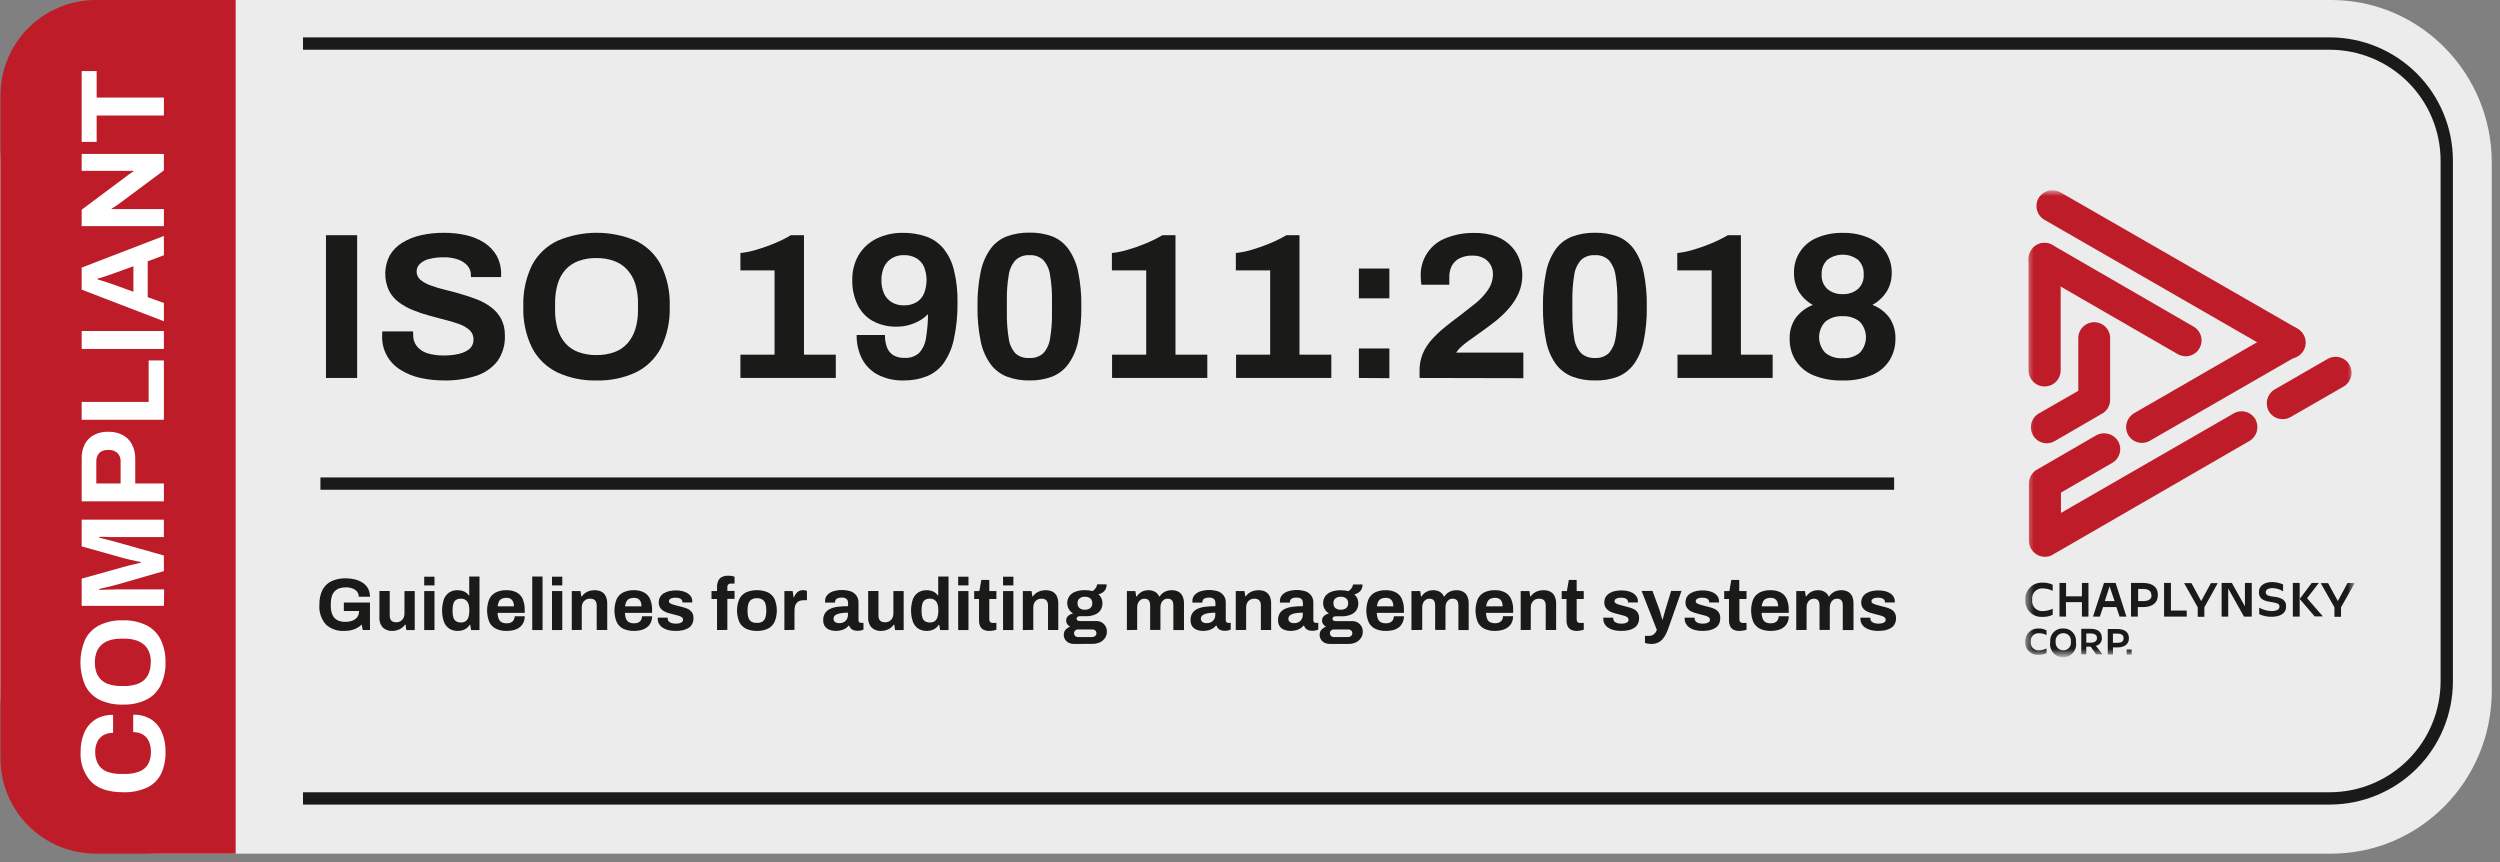 <svg width="287" height="99" viewBox="0 0 287 99" fill="none" xmlns="http://www.w3.org/2000/svg">
<rect x="0" y="0" width="287" height="99" fill="#808080" stroke="none"/>
<path d="M267.618 0H18.492C8.309 0 0.055 8.366 0.055 18.686V79.314C0.055 89.634 8.309 98 18.492 98H267.618C277.8 98 286.055 89.634 286.055 79.314V18.686C286.055 8.366 277.8 0 267.618 0Z" fill="#ECECEC"/>
<path d="M267.46 92.365H34.785V90.95H267.46C270.832 90.946 274.066 89.605 276.45 87.22C278.835 84.835 280.176 81.602 280.18 78.23V18.43C280.176 15.058 278.835 11.825 276.45 9.44C274.066 7.055 270.832 5.714 267.46 5.71H34.785V4.29H267.46C271.208 4.295 274.801 5.787 277.451 8.438C280.101 11.088 281.591 14.682 281.595 18.43V78.23C281.591 81.978 280.101 85.571 277.451 88.221C274.801 90.871 271.208 92.361 267.46 92.365Z" fill="#1A1A18"/>
<path d="M39.532 72.43C39.148 72.455 38.762 72.403 38.398 72.277C38.034 72.151 37.699 71.953 37.412 71.695C37.141 71.384 36.936 71.022 36.808 70.631C36.68 70.239 36.632 69.825 36.667 69.415C36.646 68.828 36.768 68.244 37.022 67.715C37.251 67.278 37.616 66.927 38.062 66.715C38.575 66.486 39.132 66.375 39.692 66.39C40.053 66.388 40.412 66.432 40.762 66.52C41.079 66.597 41.38 66.729 41.652 66.91C41.902 67.078 42.109 67.302 42.257 67.565C42.404 67.856 42.478 68.179 42.472 68.505H41.187C41.192 68.342 41.152 68.181 41.072 68.04C40.996 67.901 40.886 67.785 40.752 67.7C40.61 67.606 40.453 67.536 40.287 67.495C40.106 67.448 39.919 67.425 39.732 67.425C39.471 67.421 39.211 67.46 38.962 67.54C38.754 67.611 38.565 67.731 38.412 67.89C38.26 68.057 38.148 68.257 38.087 68.475C38.009 68.736 37.972 69.007 37.977 69.28V69.535C37.964 69.892 38.026 70.249 38.162 70.58C38.275 70.84 38.472 71.055 38.722 71.19C39.01 71.329 39.327 71.398 39.647 71.39C39.925 71.394 40.202 71.346 40.462 71.25C40.68 71.168 40.87 71.028 41.012 70.845C41.152 70.659 41.222 70.431 41.212 70.2V70.14H39.472V69.17H42.472V72.325H41.637L41.527 71.695C41.364 71.856 41.179 71.992 40.977 72.1C40.775 72.212 40.558 72.294 40.332 72.345C40.07 72.403 39.801 72.432 39.532 72.43Z" fill="#1A1A18"/>
<path d="M45.037 72.43C44.642 72.45 44.255 72.315 43.957 72.055C43.811 71.892 43.7 71.701 43.632 71.494C43.563 71.287 43.537 71.067 43.557 70.85V67.85H44.742V70.65C44.738 70.775 44.755 70.9 44.792 71.02C44.822 71.111 44.873 71.194 44.942 71.26C45.008 71.326 45.091 71.373 45.182 71.395C45.288 71.426 45.397 71.441 45.507 71.44C45.674 71.441 45.839 71.396 45.982 71.31C46.122 71.226 46.236 71.105 46.312 70.96C46.392 70.806 46.434 70.634 46.432 70.46V67.855H47.612V72.33H46.647L46.562 71.715H46.502C46.395 71.858 46.267 71.984 46.122 72.09C45.971 72.201 45.801 72.285 45.622 72.34C45.433 72.401 45.236 72.431 45.037 72.43Z" fill="#1A1A18"/>
<path d="M48.699 67.205V66.205H49.879V67.205H48.699ZM48.699 72.33V67.855H49.879V72.33H48.699Z" fill="#1A1A18"/>
<path d="M52.552 72.43C52.217 72.438 51.886 72.351 51.597 72.18C51.313 71.995 51.095 71.726 50.972 71.41C50.676 70.552 50.676 69.618 50.972 68.76C51.097 68.449 51.313 68.184 51.592 68C51.868 67.834 52.185 67.749 52.507 67.755C52.688 67.753 52.868 67.775 53.042 67.82C53.202 67.858 53.353 67.926 53.487 68.02C53.614 68.111 53.724 68.222 53.812 68.35H53.867V66.185H55.047V72.33H54.077L53.982 71.725H53.922C53.787 71.954 53.587 72.138 53.347 72.255C53.099 72.372 52.827 72.432 52.552 72.43ZM52.927 71.46C53.119 71.468 53.308 71.416 53.467 71.31C53.613 71.196 53.721 71.041 53.777 70.865C53.848 70.644 53.882 70.412 53.877 70.18V70.025C53.881 69.842 53.862 69.659 53.822 69.48C53.794 69.332 53.734 69.193 53.647 69.07C53.572 68.962 53.47 68.874 53.352 68.815C53.22 68.752 53.074 68.721 52.927 68.725C52.728 68.713 52.529 68.762 52.357 68.865C52.21 68.967 52.102 69.117 52.052 69.29C51.982 69.52 51.95 69.76 51.957 70V70.195C51.95 70.434 51.982 70.672 52.052 70.9C52.102 71.071 52.21 71.22 52.357 71.32C52.529 71.423 52.728 71.471 52.927 71.46Z" fill="#1A1A18"/>
<path d="M58.173 72.43C57.746 72.444 57.321 72.358 56.933 72.18C56.601 72.015 56.334 71.744 56.173 71.41C55.833 70.563 55.833 69.617 56.173 68.77C56.333 68.439 56.599 68.17 56.928 68.005C57.309 67.828 57.727 67.742 58.148 67.755C58.544 67.742 58.937 67.826 59.293 68C59.605 68.162 59.853 68.425 59.998 68.745C60.172 69.157 60.254 69.603 60.238 70.05V70.355H57.118C57.12 70.582 57.163 70.807 57.243 71.02C57.303 71.189 57.42 71.332 57.573 71.425C57.758 71.519 57.965 71.564 58.173 71.555C58.298 71.557 58.423 71.54 58.543 71.505C58.648 71.474 58.745 71.421 58.828 71.35C58.908 71.28 58.971 71.193 59.013 71.095C59.061 70.985 59.085 70.865 59.083 70.745H60.238C60.245 71 60.192 71.254 60.083 71.485C59.984 71.691 59.839 71.871 59.658 72.01C59.464 72.157 59.243 72.264 59.008 72.325C58.735 72.398 58.455 72.433 58.173 72.43ZM57.133 69.61H59.003C59.004 69.459 58.982 69.309 58.938 69.165C58.901 69.052 58.841 68.948 58.763 68.86C58.689 68.782 58.599 68.722 58.498 68.685C58.383 68.648 58.263 68.629 58.143 68.63C57.957 68.624 57.773 68.66 57.603 68.735C57.461 68.805 57.345 68.919 57.273 69.06C57.193 69.233 57.145 69.419 57.133 69.61Z" fill="#1A1A18"/>
<path d="M61.101 72.33V66.185H62.286V72.33H61.101Z" fill="#1A1A18"/>
<path d="M63.371 67.205V66.205H64.551V67.205H63.371ZM63.371 72.33V67.855H64.551V72.33H63.371Z" fill="#1A1A18"/>
<path d="M65.641 72.33V67.855H66.641L66.731 68.47H66.791C66.891 68.322 67.016 68.191 67.161 68.085C67.312 67.976 67.481 67.893 67.661 67.84C67.854 67.782 68.054 67.754 68.256 67.755C68.521 67.749 68.784 67.804 69.026 67.915C69.242 68.024 69.417 68.199 69.526 68.415C69.661 68.698 69.724 69.011 69.711 69.325V72.325H68.501V69.52C68.503 69.396 68.484 69.272 68.446 69.155C68.418 69.063 68.368 68.979 68.301 68.91C68.231 68.844 68.147 68.796 68.056 68.77C67.952 68.74 67.844 68.727 67.736 68.73C67.56 68.723 67.387 68.766 67.236 68.855C67.096 68.939 66.981 69.06 66.906 69.205C66.824 69.359 66.783 69.531 66.786 69.705V72.315L65.641 72.33Z" fill="#1A1A18"/>
<path d="M72.794 72.43C72.365 72.443 71.939 72.357 71.549 72.18C71.219 72.013 70.954 71.743 70.794 71.41C70.454 70.563 70.454 69.617 70.794 68.77C70.954 68.439 71.22 68.17 71.549 68.005C71.931 67.828 72.348 67.742 72.769 67.755C73.165 67.742 73.558 67.826 73.914 68C74.226 68.162 74.474 68.425 74.619 68.745C74.793 69.157 74.875 69.603 74.859 70.05V70.355H71.739C71.743 70.582 71.783 70.806 71.859 71.02C71.923 71.188 72.041 71.33 72.194 71.425C72.38 71.519 72.586 71.564 72.794 71.555C72.919 71.557 73.044 71.54 73.164 71.505C73.269 71.474 73.366 71.421 73.449 71.35C73.529 71.28 73.593 71.193 73.634 71.095C73.682 70.985 73.706 70.865 73.704 70.745H74.859C74.866 71 74.813 71.254 74.704 71.485C74.606 71.691 74.46 71.871 74.279 72.01C74.085 72.157 73.864 72.264 73.629 72.325C73.357 72.398 73.076 72.433 72.794 72.43ZM71.754 69.61H73.644C73.645 69.459 73.623 69.309 73.579 69.165C73.542 69.052 73.483 68.948 73.404 68.86C73.33 68.783 73.239 68.723 73.139 68.685C73.024 68.648 72.904 68.629 72.784 68.63C72.598 68.624 72.414 68.66 72.244 68.735C72.102 68.805 71.986 68.919 71.914 69.06C71.827 69.232 71.773 69.418 71.754 69.61Z" fill="#1A1A18"/>
<path d="M77.53 72.43C77.247 72.432 76.965 72.399 76.69 72.33C76.464 72.27 76.25 72.174 76.055 72.045C75.888 71.932 75.749 71.781 75.65 71.605C75.554 71.429 75.506 71.231 75.51 71.03V70.96C75.507 70.944 75.507 70.927 75.51 70.91H76.65V71C76.65 71.128 76.698 71.251 76.785 71.345C76.878 71.44 76.996 71.506 77.125 71.535C77.267 71.576 77.413 71.596 77.56 71.595C77.693 71.596 77.825 71.584 77.955 71.56C78.073 71.538 78.184 71.49 78.28 71.42C78.321 71.389 78.355 71.349 78.377 71.303C78.4 71.257 78.411 71.206 78.41 71.155C78.412 71.093 78.398 71.031 78.369 70.976C78.341 70.92 78.298 70.874 78.245 70.84C78.112 70.755 77.965 70.694 77.81 70.66L77.23 70.51C77.035 70.465 76.845 70.41 76.65 70.35C76.475 70.293 76.307 70.216 76.15 70.12C75.995 70.025 75.865 69.895 75.77 69.74C75.669 69.56 75.618 69.356 75.625 69.15C75.62 68.936 75.673 68.725 75.78 68.54C75.884 68.365 76.028 68.218 76.2 68.11C76.395 67.993 76.608 67.909 76.83 67.86C77.085 67.805 77.345 67.778 77.605 67.78C77.851 67.777 78.096 67.804 78.335 67.86C78.545 67.907 78.746 67.989 78.93 68.1C79.093 68.197 79.23 68.33 79.33 68.49C79.424 68.64 79.475 68.813 79.475 68.99V69.1C79.479 69.121 79.479 69.143 79.475 69.165H78.34V69.1C78.343 69.005 78.311 68.913 78.25 68.84C78.175 68.764 78.082 68.707 77.98 68.675C77.845 68.632 77.703 68.612 77.56 68.615C77.456 68.612 77.353 68.621 77.25 68.64C77.167 68.651 77.086 68.677 77.01 68.715C76.948 68.743 76.892 68.786 76.85 68.84C76.813 68.891 76.793 68.952 76.795 69.015C76.794 69.061 76.805 69.106 76.827 69.147C76.849 69.187 76.881 69.221 76.92 69.245C77.019 69.313 77.129 69.364 77.245 69.395L77.695 69.525L78.34 69.69C78.555 69.742 78.764 69.814 78.965 69.905C79.152 69.992 79.312 70.126 79.43 70.295C79.56 70.495 79.624 70.732 79.61 70.97C79.617 71.208 79.562 71.444 79.45 71.655C79.349 71.841 79.198 71.997 79.015 72.105C78.813 72.226 78.592 72.311 78.36 72.355C78.087 72.408 77.809 72.433 77.53 72.43Z" fill="#1A1A18"/>
<path d="M82.315 72.33V68.765H81.68V67.855H82.315V67.355C82.312 67.132 82.355 66.911 82.44 66.705C82.519 66.517 82.658 66.361 82.835 66.26C83.055 66.14 83.304 66.083 83.555 66.095C83.644 66.088 83.735 66.088 83.825 66.095C83.917 66.105 84.009 66.12 84.1 66.14C84.176 66.156 84.251 66.178 84.325 66.205V67H83.9C83.844 66.995 83.788 67.002 83.736 67.02C83.683 67.038 83.635 67.067 83.595 67.105C83.525 67.187 83.491 67.293 83.5 67.4V67.84H84.325V68.75H83.5V72.315L82.315 72.33Z" fill="#1A1A18"/>
<path d="M86.889 72.43C86.462 72.441 86.038 72.356 85.649 72.18C85.312 72.015 85.039 71.742 84.874 71.405C84.699 70.987 84.609 70.54 84.609 70.087C84.609 69.635 84.699 69.187 84.874 68.77C85.042 68.436 85.314 68.165 85.649 68C86.045 67.834 86.47 67.749 86.899 67.749C87.328 67.749 87.753 67.834 88.149 68C88.48 68.167 88.75 68.435 88.919 68.765C89.266 69.609 89.266 70.556 88.919 71.4C88.753 71.735 88.483 72.007 88.149 72.175C87.754 72.355 87.323 72.442 86.889 72.43ZM86.889 71.51C87.106 71.521 87.323 71.472 87.514 71.37C87.675 71.264 87.797 71.107 87.859 70.925C87.937 70.689 87.974 70.443 87.969 70.195V70C87.974 69.752 87.937 69.505 87.859 69.27C87.797 69.087 87.675 68.931 87.514 68.825C87.324 68.716 87.108 68.664 86.889 68.675C86.674 68.665 86.46 68.717 86.274 68.825C86.113 68.931 85.992 69.087 85.929 69.27C85.849 69.505 85.812 69.752 85.819 70V70.205C85.812 70.453 85.849 70.7 85.929 70.935C85.992 71.117 86.113 71.274 86.274 71.38C86.464 71.475 86.677 71.517 86.889 71.5V71.51Z" fill="#1A1A18"/>
<path d="M90.047 72.33V67.855H91.002L91.097 68.555H91.157C91.211 68.41 91.285 68.274 91.377 68.15C91.468 68.029 91.584 67.928 91.717 67.855C91.864 67.78 92.027 67.742 92.192 67.745C92.281 67.744 92.37 67.754 92.457 67.775L92.637 67.83V68.905H92.267C92.11 68.9 91.955 68.924 91.807 68.975C91.678 69.021 91.563 69.098 91.472 69.2C91.376 69.307 91.308 69.436 91.272 69.575C91.227 69.738 91.205 69.906 91.207 70.075V72.31L90.047 72.33Z" fill="#1A1A18"/>
<path d="M95.95 72.43C95.792 72.43 95.634 72.413 95.48 72.38C95.313 72.347 95.154 72.284 95.01 72.195C94.856 72.103 94.73 71.972 94.645 71.815C94.546 71.616 94.498 71.397 94.505 71.175C94.495 70.902 94.566 70.632 94.71 70.4C94.851 70.181 95.052 70.007 95.29 69.9C95.578 69.771 95.885 69.688 96.2 69.655C96.585 69.609 96.972 69.587 97.36 69.59V69.255C97.362 69.139 97.342 69.023 97.3 68.915C97.252 68.816 97.173 68.735 97.075 68.685C96.939 68.622 96.79 68.593 96.64 68.6C96.485 68.596 96.331 68.619 96.185 68.67C96.087 68.702 96.002 68.763 95.94 68.845C95.891 68.913 95.865 68.996 95.865 69.08V69.18H94.72C94.718 69.153 94.718 69.126 94.72 69.1V69C94.714 68.753 94.799 68.513 94.96 68.325C95.138 68.12 95.37 67.969 95.63 67.89C96.297 67.68 97.013 67.68 97.68 67.89C97.942 67.987 98.169 68.161 98.33 68.39C98.487 68.623 98.566 68.899 98.555 69.18V71.21C98.552 71.252 98.558 71.294 98.574 71.333C98.589 71.372 98.614 71.407 98.645 71.435C98.699 71.482 98.768 71.507 98.84 71.505H99.125V72.28C99.04 72.319 98.951 72.349 98.86 72.37C98.717 72.402 98.571 72.418 98.425 72.415C98.277 72.419 98.129 72.395 97.99 72.345C97.869 72.302 97.76 72.232 97.67 72.14C97.583 72.05 97.521 71.94 97.49 71.82H97.43C97.331 71.943 97.212 72.049 97.08 72.135C96.926 72.233 96.757 72.305 96.58 72.35C96.374 72.404 96.162 72.431 95.95 72.43ZM96.35 71.54C96.495 71.542 96.639 71.517 96.775 71.465C96.889 71.422 96.992 71.355 97.079 71.269C97.165 71.182 97.232 71.079 97.275 70.965C97.323 70.842 97.347 70.712 97.345 70.58V70.335C97.06 70.332 96.776 70.353 96.495 70.4C96.285 70.428 96.084 70.501 95.905 70.615C95.837 70.662 95.781 70.726 95.743 70.8C95.706 70.874 95.688 70.957 95.69 71.04C95.688 71.134 95.714 71.226 95.765 71.305C95.821 71.381 95.897 71.44 95.985 71.475C96.101 71.521 96.225 71.543 96.35 71.54Z" fill="#1A1A18"/>
<path d="M101.146 72.43C100.751 72.452 100.363 72.317 100.066 72.055C99.921 71.892 99.81 71.701 99.741 71.494C99.672 71.287 99.647 71.067 99.666 70.85V67.85H100.846V70.65C100.844 70.775 100.863 70.9 100.901 71.02C100.927 71.112 100.977 71.195 101.046 71.26C101.114 71.327 101.199 71.374 101.291 71.395C101.395 71.426 101.503 71.441 101.611 71.44C101.787 71.444 101.96 71.399 102.111 71.31C102.251 71.226 102.366 71.105 102.441 70.96C102.522 70.806 102.563 70.634 102.561 70.46V67.855H103.741V72.33H102.751L102.666 71.715H102.606C102.501 71.858 102.374 71.984 102.231 72.09C102.08 72.201 101.911 72.285 101.731 72.34C101.542 72.4 101.345 72.431 101.146 72.43Z" fill="#1A1A18"/>
<path d="M106.392 72.43C106.056 72.439 105.725 72.352 105.437 72.18C105.153 71.995 104.934 71.726 104.812 71.41C104.51 70.552 104.51 69.618 104.812 68.76C104.938 68.449 105.156 68.184 105.437 68C105.711 67.835 106.026 67.75 106.347 67.755C106.529 67.752 106.71 67.774 106.887 67.82C107.046 67.858 107.197 67.926 107.332 68.02C107.458 68.111 107.568 68.222 107.657 68.35H107.707V66.185H108.892V72.33H107.922L107.827 71.725H107.767C107.631 71.954 107.431 72.138 107.192 72.255C106.942 72.373 106.668 72.433 106.392 72.43ZM106.767 71.46C106.958 71.468 107.147 71.416 107.307 71.31C107.451 71.195 107.558 71.04 107.617 70.865C107.687 70.644 107.721 70.412 107.717 70.18V70.025C107.717 69.842 107.699 69.659 107.662 69.48C107.633 69.332 107.573 69.193 107.487 69.07C107.409 68.963 107.308 68.876 107.192 68.815C107.059 68.752 106.913 68.722 106.767 68.725C106.567 68.713 106.368 68.762 106.197 68.865C106.048 68.966 105.939 69.117 105.892 69.29C105.822 69.52 105.79 69.76 105.797 70V70.195C105.789 70.434 105.821 70.672 105.892 70.9C105.94 71.072 106.048 71.221 106.197 71.32C106.368 71.423 106.567 71.471 106.767 71.46Z" fill="#1A1A18"/>
<path d="M110 67.205V66.205H111.18V67.205H110ZM110 72.33V67.855H111.18V72.33H110Z" fill="#1A1A18"/>
<path d="M113.581 72.43C113.342 72.44 113.104 72.389 112.891 72.28C112.724 72.185 112.591 72.04 112.511 71.865C112.43 71.684 112.389 71.488 112.391 71.29V68.765H111.836V67.855H112.431L112.656 66.58H113.571V67.855H114.386V68.765H113.571V71.095C113.562 71.206 113.596 71.317 113.666 71.405C113.706 71.443 113.754 71.472 113.807 71.49C113.86 71.508 113.916 71.515 113.971 71.51H114.386V72.295L114.151 72.36L113.861 72.41C113.768 72.423 113.675 72.43 113.581 72.43Z" fill="#1A1A18"/>
<path d="M115.152 67.205V66.205H116.337V67.205H115.152ZM115.152 72.33V67.855H116.337V72.33H115.152Z" fill="#1A1A18"/>
<path d="M117.422 72.33V67.855H118.422L118.517 68.47H118.572C118.675 68.324 118.8 68.194 118.942 68.085C119.094 67.976 119.263 67.893 119.442 67.84C119.635 67.782 119.835 67.754 120.037 67.755C120.304 67.749 120.569 67.804 120.812 67.915C121.026 68.026 121.2 68.201 121.312 68.415C121.442 68.7 121.504 69.012 121.492 69.325V72.325H120.312V69.52C120.316 69.396 120.299 69.273 120.262 69.155C120.23 69.063 120.179 68.98 120.112 68.91C120.044 68.844 119.962 68.796 119.872 68.77C119.766 68.741 119.656 68.727 119.547 68.73C119.38 68.727 119.215 68.77 119.072 68.855C118.929 68.936 118.815 69.058 118.742 69.205C118.661 69.359 118.619 69.531 118.622 69.705V72.315L117.422 72.33Z" fill="#1A1A18"/>
<path d="M123.272 73.925C123.078 73.926 122.887 73.885 122.712 73.805C122.539 73.724 122.392 73.598 122.287 73.44C122.173 73.272 122.115 73.073 122.122 72.87C122.117 72.761 122.134 72.653 122.172 72.55C122.21 72.448 122.267 72.355 122.342 72.275C122.482 72.127 122.652 72.011 122.842 71.935C122.713 71.868 122.603 71.77 122.522 71.65C122.436 71.527 122.393 71.38 122.397 71.23C122.394 71.127 122.414 71.025 122.457 70.931C122.499 70.838 122.562 70.755 122.642 70.69C122.8 70.555 122.992 70.463 123.197 70.425C122.989 70.304 122.817 70.132 122.697 69.925C122.569 69.693 122.507 69.43 122.52 69.165C122.532 68.9 122.618 68.644 122.767 68.425C122.945 68.194 123.186 68.02 123.462 67.925C123.806 67.802 124.171 67.743 124.537 67.75C124.692 67.75 124.847 67.758 125.002 67.775C125.136 67.791 125.268 67.819 125.397 67.86C125.575 67.765 125.724 67.623 125.827 67.45C125.89 67.337 125.931 67.213 125.947 67.085H127.047C127.051 67.273 127.011 67.46 126.932 67.63C126.856 67.783 126.742 67.913 126.602 68.01C126.451 68.114 126.281 68.187 126.102 68.225C126.248 68.347 126.364 68.501 126.442 68.675C126.536 68.897 126.576 69.14 126.557 69.381C126.537 69.622 126.46 69.855 126.332 70.06C126.169 70.287 125.943 70.46 125.682 70.56C125.364 70.687 125.024 70.748 124.682 70.74H124.002C123.895 70.731 123.788 70.758 123.697 70.815C123.663 70.837 123.635 70.867 123.617 70.903C123.598 70.939 123.59 70.98 123.592 71.02C123.591 71.057 123.6 71.094 123.615 71.127C123.631 71.161 123.653 71.191 123.682 71.215C123.768 71.275 123.872 71.303 123.977 71.295H125.837C126 71.285 126.163 71.311 126.316 71.368C126.468 71.426 126.607 71.516 126.723 71.631C126.839 71.746 126.93 71.884 126.989 72.036C127.048 72.189 127.075 72.352 127.067 72.515C127.071 72.772 126.998 73.025 126.857 73.24C126.71 73.456 126.508 73.629 126.272 73.74C126.001 73.86 125.708 73.92 125.412 73.915L123.272 73.925ZM123.772 73.135H125.342C125.434 73.136 125.527 73.117 125.612 73.08C125.689 73.049 125.755 72.995 125.802 72.925C125.847 72.859 125.869 72.78 125.867 72.7C125.871 72.638 125.861 72.576 125.837 72.519C125.814 72.462 125.778 72.411 125.732 72.37C125.636 72.293 125.515 72.253 125.392 72.26H123.772C123.647 72.256 123.526 72.299 123.432 72.38C123.39 72.421 123.357 72.47 123.335 72.524C123.312 72.578 123.301 72.636 123.301 72.695C123.301 72.753 123.312 72.811 123.335 72.865C123.357 72.919 123.39 72.969 123.432 73.01C123.522 73.094 123.643 73.139 123.767 73.135H123.772ZM124.542 69.99C124.769 70.005 124.995 69.938 125.177 69.8C125.251 69.73 125.308 69.644 125.345 69.549C125.383 69.454 125.398 69.352 125.392 69.25C125.398 69.149 125.382 69.047 125.345 68.953C125.308 68.859 125.25 68.774 125.177 68.705C124.997 68.563 124.77 68.493 124.542 68.51C124.316 68.495 124.094 68.565 123.917 68.705C123.843 68.774 123.785 68.859 123.748 68.953C123.711 69.047 123.695 69.149 123.702 69.25C123.697 69.389 123.73 69.527 123.797 69.65C123.857 69.765 123.956 69.855 124.077 69.905C124.221 69.97 124.378 70.002 124.537 70L124.542 69.99Z" fill="#1A1A18"/>
<path d="M129.367 72.33V67.855H130.342L130.437 68.47H130.502C130.595 68.324 130.712 68.194 130.847 68.085C130.981 67.976 131.133 67.893 131.297 67.84C131.471 67.783 131.654 67.754 131.837 67.755C132.092 67.748 132.345 67.806 132.572 67.925C132.794 68.046 132.97 68.238 133.072 68.47H133.132C133.225 68.322 133.344 68.192 133.482 68.085C133.621 67.977 133.779 67.894 133.947 67.84C134.128 67.783 134.317 67.755 134.507 67.755C134.761 67.747 135.013 67.8 135.242 67.91C135.461 68.015 135.637 68.191 135.742 68.41C135.872 68.688 135.934 68.993 135.922 69.3V72.335H134.702V69.5C134.704 69.378 134.689 69.257 134.657 69.14C134.632 69.051 134.588 68.969 134.527 68.9C134.466 68.841 134.393 68.796 134.312 68.77C134.225 68.741 134.134 68.728 134.042 68.73C133.891 68.727 133.742 68.77 133.617 68.855C133.488 68.942 133.386 69.063 133.322 69.205C133.25 69.362 133.214 69.532 133.217 69.705V72.315H132.037V69.5C132.038 69.378 132.021 69.257 131.987 69.14C131.962 69.051 131.918 68.969 131.857 68.9C131.799 68.84 131.727 68.795 131.647 68.77C131.558 68.74 131.465 68.727 131.372 68.73C131.222 68.728 131.076 68.771 130.952 68.855C130.822 68.942 130.718 69.063 130.652 69.205C130.58 69.362 130.544 69.532 130.547 69.705V72.315L129.367 72.33Z" fill="#1A1A18"/>
<path d="M138.122 72.43C137.962 72.43 137.803 72.413 137.647 72.38C137.481 72.345 137.322 72.283 137.177 72.195C137.025 72.102 136.901 71.971 136.817 71.815C136.716 71.617 136.668 71.397 136.677 71.175C136.664 70.902 136.736 70.631 136.882 70.4C137.023 70.181 137.224 70.007 137.462 69.9C137.749 69.771 138.054 69.689 138.367 69.655C138.754 69.609 139.143 69.587 139.532 69.59V69.255C139.535 69.138 139.513 69.022 139.467 68.915C139.421 68.816 139.343 68.736 139.247 68.685C139.109 68.622 138.958 68.593 138.807 68.6C138.654 68.595 138.501 68.619 138.357 68.67C138.257 68.701 138.17 68.762 138.107 68.845C138.061 68.915 138.037 68.996 138.037 69.08V69.18H136.887C136.885 69.153 136.885 69.126 136.887 69.1V69C136.88 68.754 136.963 68.513 137.122 68.325C137.302 68.122 137.533 67.972 137.792 67.89C138.461 67.68 139.178 67.68 139.847 67.89C140.107 67.989 140.332 68.163 140.492 68.39C140.649 68.623 140.728 68.899 140.717 69.18V71.21C140.714 71.252 140.72 71.294 140.736 71.333C140.752 71.372 140.776 71.407 140.807 71.435C140.863 71.482 140.934 71.507 141.007 71.505H141.287V72.28C141.202 72.32 141.114 72.35 141.022 72.37C140.881 72.403 140.737 72.418 140.592 72.415C140.442 72.419 140.293 72.395 140.152 72.345C140.033 72.302 139.925 72.232 139.837 72.14C139.751 72.05 139.689 71.94 139.657 71.82H139.597C139.497 71.944 139.377 72.05 139.242 72.135C139.088 72.234 138.919 72.306 138.742 72.35C138.54 72.403 138.331 72.43 138.122 72.43ZM138.522 71.54C138.667 71.542 138.811 71.516 138.947 71.465C139.061 71.422 139.165 71.355 139.251 71.269C139.337 71.182 139.404 71.079 139.447 70.965C139.493 70.842 139.517 70.711 139.517 70.58V70.335C139.232 70.331 138.948 70.353 138.667 70.4C138.457 70.427 138.255 70.5 138.077 70.615C138.008 70.662 137.951 70.725 137.913 70.799C137.874 70.874 137.855 70.956 137.857 71.04C137.858 71.134 137.886 71.226 137.937 71.305C137.993 71.381 138.069 71.44 138.157 71.475C138.267 71.519 138.384 71.541 138.502 71.54H138.522Z" fill="#1A1A18"/>
<path d="M141.867 72.33V67.855H142.867L142.962 68.47H143.002C143.106 68.323 143.233 68.193 143.377 68.085C143.528 67.974 143.697 67.891 143.877 67.84C144.07 67.782 144.271 67.754 144.472 67.755C144.739 67.749 145.004 67.804 145.247 67.915C145.461 68.026 145.635 68.201 145.747 68.415C145.877 68.7 145.939 69.012 145.927 69.325V72.325H144.747V69.52C144.751 69.396 144.734 69.273 144.697 69.155C144.665 69.063 144.614 68.98 144.547 68.91C144.48 68.844 144.397 68.796 144.307 68.77C144.201 68.741 144.092 68.727 143.982 68.73C143.815 68.727 143.651 68.77 143.507 68.855C143.365 68.936 143.25 69.058 143.177 69.205C143.096 69.359 143.055 69.531 143.057 69.705V72.315L141.867 72.33Z" fill="#1A1A18"/>
<path d="M148.165 72.43C148.007 72.43 147.849 72.413 147.695 72.38C147.528 72.347 147.369 72.284 147.225 72.195C147.071 72.103 146.945 71.972 146.86 71.815C146.759 71.617 146.711 71.397 146.72 71.175C146.71 70.902 146.781 70.632 146.925 70.4C147.066 70.181 147.267 70.007 147.505 69.9C147.792 69.771 148.097 69.689 148.41 69.655C148.796 69.609 149.186 69.587 149.575 69.59V69.255C149.577 69.139 149.557 69.023 149.515 68.915C149.467 68.816 149.388 68.735 149.29 68.685C149.154 68.623 149.005 68.593 148.855 68.6C148.7 68.595 148.546 68.619 148.4 68.67C148.302 68.702 148.217 68.763 148.155 68.845C148.106 68.913 148.079 68.996 148.08 69.08V69.18H146.935C146.933 69.153 146.933 69.126 146.935 69.1V69C146.929 68.753 147.014 68.513 147.175 68.325C147.353 68.12 147.585 67.969 147.845 67.89C148.512 67.68 149.228 67.68 149.895 67.89C150.156 67.989 150.383 68.162 150.545 68.39C150.702 68.623 150.781 68.899 150.77 69.18V71.21C150.767 71.252 150.773 71.294 150.789 71.333C150.804 71.372 150.829 71.407 150.86 71.435C150.914 71.482 150.983 71.507 151.055 71.505H151.34V72.28C151.255 72.319 151.166 72.349 151.075 72.37C150.932 72.402 150.786 72.418 150.64 72.415C150.492 72.419 150.344 72.395 150.205 72.345C150.084 72.302 149.974 72.232 149.885 72.14C149.798 72.05 149.736 71.94 149.705 71.82H149.645C149.546 71.943 149.427 72.049 149.295 72.135C149.141 72.233 148.972 72.305 148.795 72.35C148.589 72.404 148.377 72.431 148.165 72.43ZM148.565 71.54C148.71 71.542 148.854 71.517 148.99 71.465C149.104 71.422 149.207 71.355 149.294 71.269C149.38 71.182 149.447 71.079 149.49 70.965C149.538 70.842 149.562 70.712 149.56 70.58V70.335C149.275 70.332 148.991 70.353 148.71 70.4C148.5 70.427 148.298 70.5 148.12 70.615C148.051 70.662 147.996 70.726 147.959 70.8C147.921 70.874 147.903 70.957 147.905 71.04C147.903 71.134 147.929 71.226 147.98 71.305C148.036 71.381 148.112 71.44 148.2 71.475C148.316 71.521 148.44 71.543 148.565 71.54Z" fill="#1A1A18"/>
<path d="M152.647 73.925C152.453 73.926 152.262 73.885 152.087 73.805C151.914 73.724 151.767 73.598 151.662 73.44C151.548 73.272 151.49 73.073 151.497 72.87C151.492 72.761 151.509 72.653 151.547 72.55C151.585 72.448 151.642 72.355 151.717 72.275C151.857 72.127 152.027 72.011 152.217 71.935C152.089 71.866 151.98 71.769 151.897 71.65C151.811 71.527 151.768 71.38 151.772 71.23C151.769 71.127 151.789 71.025 151.832 70.931C151.874 70.838 151.937 70.755 152.017 70.69C152.175 70.555 152.367 70.463 152.572 70.425C152.364 70.304 152.192 70.132 152.072 69.925C151.954 69.719 151.894 69.486 151.897 69.25C151.889 68.959 151.975 68.673 152.142 68.435C152.32 68.204 152.561 68.031 152.837 67.935C153.182 67.812 153.546 67.753 153.912 67.76C154.067 67.76 154.222 67.769 154.377 67.785C154.511 67.801 154.643 67.829 154.772 67.87C154.951 67.776 155.1 67.634 155.202 67.46C155.264 67.346 155.306 67.223 155.327 67.095H156.422C156.426 67.283 156.386 67.469 156.307 67.64C156.232 67.793 156.118 67.925 155.977 68.02C155.826 68.124 155.656 68.197 155.477 68.235C155.623 68.357 155.739 68.511 155.817 68.685C155.911 68.907 155.951 69.15 155.932 69.391C155.912 69.632 155.835 69.865 155.707 70.07C155.544 70.297 155.318 70.471 155.057 70.57C154.739 70.697 154.399 70.758 154.057 70.75H153.377C153.27 70.741 153.163 70.768 153.072 70.825C153.038 70.847 153.01 70.877 152.992 70.913C152.973 70.949 152.965 70.99 152.967 71.03C152.967 71.067 152.975 71.104 152.99 71.137C153.006 71.171 153.028 71.201 153.057 71.225C153.143 71.284 153.247 71.313 153.352 71.305H155.212C155.375 71.296 155.538 71.322 155.691 71.38C155.843 71.438 155.982 71.528 156.098 71.642C156.214 71.757 156.305 71.895 156.365 72.047C156.425 72.199 156.453 72.362 156.447 72.525C156.45 72.783 156.375 73.035 156.232 73.25C156.086 73.467 155.884 73.64 155.647 73.75C155.376 73.87 155.083 73.93 154.787 73.925H152.647ZM153.147 73.135H154.717C154.809 73.136 154.902 73.117 154.987 73.08C155.064 73.049 155.13 72.995 155.177 72.925C155.223 72.859 155.248 72.78 155.247 72.7C155.25 72.638 155.239 72.576 155.215 72.519C155.19 72.462 155.153 72.411 155.107 72.37C155.011 72.293 154.89 72.253 154.767 72.26H153.147C153.022 72.256 152.901 72.299 152.807 72.38C152.765 72.421 152.732 72.47 152.71 72.524C152.687 72.578 152.676 72.636 152.676 72.695C152.676 72.753 152.687 72.811 152.71 72.865C152.732 72.919 152.765 72.969 152.807 73.01C152.897 73.094 153.018 73.139 153.142 73.135H153.147ZM153.917 69.99C154.144 70.005 154.37 69.938 154.552 69.8C154.626 69.73 154.683 69.644 154.72 69.549C154.758 69.454 154.773 69.352 154.767 69.25C154.773 69.149 154.757 69.047 154.72 68.953C154.683 68.859 154.626 68.774 154.552 68.705C154.372 68.563 154.145 68.493 153.917 68.51C153.691 68.495 153.469 68.565 153.292 68.705C153.218 68.774 153.16 68.859 153.123 68.953C153.086 69.047 153.07 69.149 153.077 69.25C153.072 69.389 153.105 69.527 153.172 69.65C153.232 69.765 153.331 69.855 153.452 69.905C153.596 69.97 153.753 70.002 153.912 70L153.917 69.99Z" fill="#1A1A18"/>
<path d="M159.105 72.43C158.678 72.443 158.254 72.357 157.865 72.18C157.535 72.014 157.269 71.743 157.11 71.41C156.77 70.563 156.77 69.617 157.11 68.77C157.271 68.44 157.534 68.171 157.86 68.005C158.242 67.828 158.66 67.743 159.08 67.755C159.476 67.741 159.87 67.825 160.225 68C160.539 68.159 160.788 68.423 160.93 68.745C161.104 69.157 161.186 69.603 161.17 70.05V70.355H158.05C158.055 70.582 158.098 70.806 158.175 71.02C158.236 71.189 158.352 71.332 158.505 71.425C158.691 71.519 158.898 71.564 159.105 71.555C159.231 71.557 159.355 71.54 159.475 71.505C159.58 71.474 159.677 71.421 159.76 71.35C159.842 71.281 159.906 71.194 159.945 71.095C159.994 70.985 160.017 70.865 160.015 70.745H161.17C161.175 71.007 161.117 71.266 161 71.5C160.904 71.706 160.76 71.885 160.58 72.025C160.384 72.171 160.162 72.278 159.925 72.34C159.657 72.406 159.382 72.436 159.105 72.43ZM158.07 69.61H159.955C159.959 69.459 159.937 69.308 159.89 69.165C159.856 69.051 159.796 68.947 159.715 68.86C159.643 68.781 159.552 68.72 159.45 68.685C159.336 68.648 159.216 68.629 159.095 68.63C158.91 68.624 158.725 68.66 158.555 68.735C158.413 68.805 158.298 68.919 158.225 69.06C158.14 69.232 158.088 69.419 158.07 69.61Z" fill="#1A1A18"/>
<path d="M162.035 72.33V67.855H163.035L163.13 68.47H163.19C163.283 68.325 163.398 68.195 163.53 68.085C163.667 67.978 163.82 67.895 163.985 67.84C164.158 67.783 164.338 67.754 164.52 67.755C164.777 67.747 165.032 67.806 165.26 67.925C165.482 68.046 165.658 68.238 165.76 68.47H165.82C165.913 68.324 166.03 68.194 166.165 68.085C166.306 67.976 166.465 67.893 166.635 67.84C166.816 67.783 167.005 67.754 167.195 67.755C167.449 67.747 167.701 67.8 167.93 67.91C168.148 68.016 168.324 68.192 168.43 68.41C168.556 68.689 168.616 68.994 168.605 69.3V72.335H167.425V69.5C167.428 69.378 167.412 69.257 167.38 69.14C167.356 69.05 167.309 68.967 167.245 68.9C167.187 68.84 167.115 68.795 167.035 68.77C166.948 68.741 166.857 68.728 166.765 68.73C166.612 68.727 166.462 68.77 166.335 68.855C166.209 68.944 166.109 69.065 166.045 69.205C165.973 69.362 165.938 69.532 165.94 69.705V72.315H164.755V69.5C164.758 69.378 164.742 69.257 164.71 69.14C164.686 69.051 164.641 68.969 164.58 68.9C164.52 68.842 164.449 68.797 164.37 68.77C164.282 68.74 164.188 68.727 164.095 68.73C163.946 68.728 163.799 68.771 163.675 68.855C163.544 68.94 163.44 69.062 163.375 69.205C163.303 69.362 163.268 69.532 163.27 69.705V72.315L162.035 72.33Z" fill="#1A1A18"/>
<path d="M171.641 72.43C171.214 72.442 170.789 72.357 170.401 72.18C170.07 72.014 169.805 71.743 169.646 71.41C169.306 70.563 169.306 69.617 169.646 68.77C169.806 68.44 170.069 68.171 170.396 68.005C170.778 67.829 171.195 67.743 171.616 67.755C172.013 67.741 172.408 67.825 172.766 68C173.077 68.162 173.326 68.425 173.471 68.745C173.645 69.157 173.726 69.603 173.711 70.05V70.355H170.591C170.594 70.582 170.635 70.806 170.711 71.02C170.773 71.189 170.891 71.332 171.046 71.425C171.345 71.56 171.683 71.587 172.001 71.5C172.105 71.469 172.202 71.416 172.286 71.345C172.369 71.277 172.434 71.189 172.476 71.09C172.522 70.979 172.544 70.86 172.541 70.74H173.701C173.705 70.995 173.652 71.248 173.546 71.48C173.447 71.686 173.302 71.866 173.121 72.005C172.926 72.151 172.706 72.258 172.471 72.32C172.2 72.393 171.921 72.43 171.641 72.43ZM170.606 69.61H172.501C172.503 69.459 172.483 69.309 172.441 69.165C172.404 69.052 172.344 68.948 172.266 68.86C172.19 68.781 172.098 68.721 171.996 68.685C171.883 68.648 171.764 68.629 171.646 68.63C171.46 68.624 171.275 68.66 171.106 68.735C170.964 68.805 170.848 68.919 170.776 69.06C170.685 69.231 170.627 69.418 170.606 69.61Z" fill="#1A1A18"/>
<path d="M174.574 72.33V67.855H175.574L175.664 68.47H175.724C175.825 68.322 175.95 68.191 176.094 68.085C176.246 67.976 176.415 67.893 176.594 67.84C176.787 67.782 176.988 67.754 177.189 67.755C177.455 67.749 177.718 67.804 177.959 67.915C178.175 68.024 178.35 68.199 178.459 68.415C178.594 68.698 178.658 69.011 178.644 69.325V72.325H177.449V69.52C177.452 69.396 177.433 69.272 177.394 69.155C177.366 69.063 177.316 68.979 177.249 68.91C177.18 68.844 177.096 68.796 177.004 68.77C176.9 68.74 176.792 68.727 176.684 68.73C176.509 68.723 176.335 68.766 176.184 68.855C176.044 68.939 175.93 69.06 175.854 69.205C175.773 69.359 175.732 69.531 175.734 69.705V72.315L174.574 72.33Z" fill="#1A1A18"/>
<path d="M181.025 72.43C180.788 72.44 180.552 72.388 180.34 72.28C180.171 72.186 180.036 72.041 179.955 71.865C179.874 71.684 179.833 71.488 179.835 71.29V68.765H179.285V67.855H179.88L180.1 66.58H181V67.855H181.815V68.765H181V71.095C180.993 71.206 181.024 71.315 181.09 71.405C181.131 71.443 181.179 71.472 181.231 71.49C181.284 71.508 181.34 71.515 181.395 71.51H181.815V72.295L181.575 72.36L181.285 72.41C181.199 72.422 181.112 72.429 181.025 72.43Z" fill="#1A1A18"/>
<path d="M186.077 72.43C185.794 72.432 185.512 72.399 185.237 72.33C185.01 72.27 184.793 72.174 184.597 72.045C184.431 71.932 184.294 71.781 184.197 71.605C184.101 71.429 184.053 71.23 184.057 71.03V70.96C184.054 70.943 184.054 70.926 184.057 70.91H185.197V71C185.196 71.128 185.245 71.251 185.332 71.345C185.424 71.439 185.54 71.504 185.667 71.535C185.81 71.575 185.958 71.596 186.107 71.595C186.24 71.596 186.372 71.584 186.502 71.56C186.619 71.537 186.73 71.489 186.827 71.42C186.868 71.389 186.901 71.349 186.924 71.303C186.946 71.257 186.958 71.206 186.957 71.155C186.959 71.093 186.945 71.031 186.916 70.975C186.887 70.92 186.844 70.874 186.792 70.84C186.659 70.755 186.511 70.694 186.357 70.66L185.777 70.51C185.582 70.465 185.387 70.41 185.197 70.35C185.022 70.293 184.854 70.216 184.697 70.12C184.545 70.023 184.417 69.893 184.322 69.74C184.22 69.56 184.17 69.356 184.177 69.15C184.172 68.937 184.224 68.726 184.327 68.54C184.434 68.366 184.579 68.219 184.752 68.11C184.945 67.992 185.156 67.907 185.377 67.86C185.633 67.804 185.895 67.777 186.157 67.78C186.403 67.777 186.648 67.804 186.887 67.86C187.097 67.907 187.298 67.988 187.482 68.1C187.644 68.196 187.781 68.33 187.882 68.49C187.974 68.641 188.024 68.813 188.027 68.99V69.1C188.032 69.121 188.032 69.143 188.027 69.165H186.897V69.1C186.901 69.004 186.867 68.911 186.802 68.84C186.73 68.763 186.638 68.706 186.537 68.675C186.401 68.632 186.259 68.611 186.117 68.615C186.013 68.612 185.909 68.621 185.807 68.64C185.722 68.652 185.639 68.677 185.562 68.715C185.501 68.744 185.448 68.787 185.407 68.84C185.368 68.889 185.348 68.952 185.352 69.015C185.351 69.06 185.362 69.105 185.383 69.145C185.404 69.185 185.434 69.22 185.472 69.245C185.573 69.312 185.685 69.363 185.802 69.395L186.252 69.525L186.892 69.69C187.107 69.74 187.316 69.812 187.517 69.905C187.706 69.99 187.868 70.125 187.987 70.295C188.117 70.495 188.18 70.731 188.167 70.97C188.174 71.208 188.119 71.444 188.007 71.655C187.905 71.843 187.753 71.999 187.567 72.105C187.367 72.225 187.147 72.31 186.917 72.355C186.64 72.408 186.359 72.434 186.077 72.43Z" fill="#1A1A18"/>
<path d="M189.612 73.925C189.444 73.927 189.277 73.912 189.112 73.88L188.842 73.815V73H189.342C189.475 73.003 189.606 72.97 189.722 72.905C189.837 72.84 189.939 72.753 190.022 72.65C190.103 72.55 190.165 72.436 190.207 72.315L188.457 67.84H189.707L190.472 69.91C190.507 70.005 190.542 70.125 190.587 70.27C190.632 70.415 190.672 70.565 190.717 70.72C190.762 70.875 190.802 71.015 190.827 71.13H190.872L190.947 70.85C190.977 70.746 191.007 70.636 191.037 70.52C191.067 70.405 191.102 70.3 191.132 70.195C191.162 70.09 191.187 69.995 191.212 69.915L191.847 67.84H193.037L191.537 72.1C191.456 72.34 191.357 72.574 191.242 72.8C191.141 73.01 191.011 73.205 190.857 73.38C190.713 73.547 190.534 73.68 190.332 73.77C190.107 73.876 189.861 73.929 189.612 73.925Z" fill="#1A1A18"/>
<path d="M195.426 72.43C195.143 72.432 194.861 72.399 194.586 72.33C194.359 72.27 194.143 72.174 193.946 72.045C193.78 71.93 193.642 71.78 193.541 71.605C193.448 71.428 193.399 71.23 193.401 71.03V70.96C193.397 70.943 193.397 70.926 193.401 70.91H194.541V71C194.54 71.128 194.589 71.251 194.676 71.345C194.768 71.439 194.884 71.504 195.011 71.535C195.154 71.575 195.302 71.596 195.451 71.595C195.584 71.596 195.716 71.584 195.846 71.56C195.963 71.537 196.074 71.489 196.171 71.42C196.212 71.389 196.245 71.349 196.268 71.303C196.291 71.257 196.302 71.206 196.301 71.155C196.303 71.093 196.289 71.031 196.26 70.975C196.231 70.92 196.189 70.874 196.136 70.84C196.003 70.755 195.856 70.694 195.701 70.66L195.121 70.51C194.926 70.465 194.731 70.41 194.541 70.35C194.357 70.296 194.181 70.218 194.016 70.12C193.864 70.023 193.736 69.893 193.641 69.74C193.537 69.561 193.487 69.356 193.496 69.15C193.491 68.937 193.543 68.726 193.646 68.54C193.753 68.366 193.899 68.219 194.071 68.11C194.264 67.992 194.475 67.907 194.696 67.86C194.952 67.804 195.214 67.777 195.476 67.78C195.722 67.777 195.967 67.804 196.206 67.86C196.416 67.908 196.617 67.989 196.801 68.1C196.963 68.196 197.1 68.33 197.201 68.49C197.293 68.641 197.343 68.813 197.346 68.99V69.1C197.351 69.121 197.351 69.143 197.346 69.165H196.216V69.1C196.22 69.004 196.186 68.911 196.121 68.84C196.049 68.763 195.957 68.706 195.856 68.675C195.72 68.632 195.578 68.611 195.436 68.615C195.332 68.612 195.228 68.621 195.126 68.64C195.041 68.652 194.958 68.677 194.881 68.715C194.821 68.744 194.768 68.787 194.726 68.84C194.687 68.889 194.667 68.952 194.671 69.015C194.67 69.06 194.681 69.105 194.702 69.145C194.723 69.185 194.753 69.22 194.791 69.245C194.892 69.312 195.004 69.363 195.121 69.395L195.571 69.525L196.211 69.69C196.426 69.74 196.636 69.812 196.836 69.905C197.025 69.99 197.187 70.125 197.306 70.295C197.434 70.496 197.496 70.732 197.481 70.97C197.49 71.208 197.436 71.444 197.326 71.655C197.224 71.843 197.072 71.999 196.886 72.105C196.686 72.225 196.466 72.31 196.236 72.355C195.969 72.406 195.698 72.432 195.426 72.43Z" fill="#1A1A18"/>
<path d="M199.677 72.43C199.438 72.44 199.2 72.389 198.987 72.28C198.82 72.185 198.688 72.04 198.607 71.865C198.526 71.684 198.485 71.488 198.487 71.29V68.765H197.937V67.855H198.532L198.752 66.58H199.667V67.855H200.502V68.765H199.682V71.095C199.676 71.206 199.71 71.316 199.777 71.405C199.818 71.443 199.866 71.472 199.919 71.49C199.971 71.508 200.027 71.515 200.082 71.51H200.502V72.295L200.262 72.36L199.972 72.41C199.875 72.424 199.776 72.431 199.677 72.43Z" fill="#1A1A18"/>
<path d="M203.282 72.43C202.855 72.443 202.431 72.357 202.042 72.18C201.71 72.015 201.443 71.744 201.282 71.41C200.942 70.563 200.942 69.617 201.282 68.77C201.444 68.44 201.709 68.171 202.037 68.005C202.419 67.828 202.837 67.742 203.257 67.755C203.653 67.742 204.046 67.826 204.402 68C204.716 68.159 204.965 68.423 205.107 68.745C205.281 69.157 205.363 69.603 205.347 70.05V70.355H202.227C202.232 70.582 202.274 70.807 202.352 71.02C202.413 71.189 202.529 71.332 202.682 71.425C202.868 71.519 203.074 71.564 203.282 71.555C203.407 71.557 203.532 71.54 203.652 71.505C203.757 71.474 203.854 71.421 203.937 71.35C204.019 71.281 204.082 71.194 204.122 71.095C204.17 70.985 204.194 70.865 204.192 70.745H205.347C205.354 71 205.301 71.254 205.192 71.485C205.095 71.692 204.949 71.872 204.767 72.01C204.573 72.157 204.352 72.264 204.117 72.325C203.845 72.398 203.564 72.433 203.282 72.43ZM202.247 69.61H204.132C204.136 69.459 204.114 69.308 204.067 69.165C204.032 69.051 203.973 68.947 203.892 68.86C203.82 68.781 203.729 68.72 203.627 68.685C203.512 68.648 203.393 68.629 203.272 68.63C203.086 68.624 202.902 68.66 202.732 68.735C202.59 68.805 202.474 68.919 202.402 69.06C202.317 69.232 202.264 69.419 202.247 69.61Z" fill="#1A1A18"/>
<path d="M206.211 72.33V67.855H207.211L207.306 68.47H207.361C207.457 68.326 207.573 68.196 207.706 68.085C207.841 67.978 207.993 67.895 208.156 67.84C208.33 67.783 208.513 67.755 208.696 67.755C208.951 67.748 209.204 67.807 209.431 67.925C209.655 68.043 209.832 68.236 209.931 68.47H209.991C210.087 68.325 210.205 68.195 210.341 68.085C210.481 67.975 210.641 67.892 210.811 67.84C210.992 67.783 211.181 67.754 211.371 67.755C211.625 67.749 211.876 67.802 212.106 67.91C212.324 68.016 212.499 68.192 212.606 68.41C212.732 68.689 212.792 68.994 212.781 69.3V72.335H211.551V69.5C211.553 69.378 211.538 69.257 211.506 69.14C211.48 69.051 211.433 68.969 211.371 68.9C211.313 68.84 211.241 68.795 211.161 68.77C211.072 68.741 210.979 68.727 210.886 68.73C210.735 68.728 210.587 68.771 210.461 68.855C210.334 68.942 210.233 69.064 210.171 69.205C210.097 69.361 210.06 69.532 210.061 69.705V72.315H208.881V69.5C208.883 69.378 208.868 69.257 208.836 69.14C208.811 69.051 208.767 68.969 208.706 68.9C208.646 68.842 208.575 68.797 208.496 68.77C208.407 68.741 208.314 68.727 208.221 68.73C208.07 68.728 207.922 68.772 207.796 68.855C207.667 68.942 207.565 69.063 207.501 69.205C207.429 69.362 207.393 69.532 207.396 69.705V72.315L206.211 72.33Z" fill="#1A1A18"/>
<path d="M215.597 72.43C215.313 72.432 215.031 72.399 214.757 72.33C214.529 72.27 214.313 72.174 214.117 72.045C213.951 71.932 213.814 71.781 213.717 71.605C213.621 71.429 213.572 71.23 213.577 71.03V70.96C213.573 70.943 213.573 70.926 213.577 70.91H214.717V71C214.716 71.128 214.764 71.251 214.852 71.345C214.943 71.439 215.059 71.504 215.187 71.535C215.33 71.575 215.478 71.596 215.627 71.595C215.759 71.596 215.891 71.584 216.022 71.56C216.139 71.537 216.249 71.489 216.347 71.42C216.388 71.389 216.421 71.349 216.443 71.303C216.466 71.257 216.477 71.206 216.477 71.155C216.479 71.093 216.465 71.031 216.436 70.975C216.407 70.92 216.364 70.874 216.312 70.84C216.178 70.755 216.031 70.694 215.877 70.66L215.297 70.51C215.102 70.465 214.907 70.41 214.717 70.35C214.533 70.295 214.357 70.217 214.192 70.12C214.039 70.023 213.911 69.893 213.817 69.74C213.715 69.56 213.665 69.356 213.672 69.15C213.666 68.936 213.719 68.725 213.827 68.54C213.93 68.365 214.074 68.218 214.247 68.11C214.439 67.992 214.651 67.907 214.872 67.86C215.128 67.804 215.389 67.777 215.652 67.78C215.897 67.777 216.142 67.804 216.382 67.86C216.592 67.907 216.792 67.988 216.977 68.1C217.139 68.196 217.276 68.33 217.377 68.49C217.468 68.641 217.518 68.813 217.522 68.99V69.1C217.526 69.121 217.526 69.143 217.522 69.165H216.392V69.1C216.395 69.004 216.361 68.911 216.297 68.84C216.224 68.763 216.133 68.706 216.032 68.675C215.896 68.632 215.754 68.611 215.612 68.615C215.508 68.612 215.404 68.621 215.302 68.64C215.217 68.652 215.134 68.677 215.057 68.715C214.996 68.744 214.943 68.787 214.902 68.84C214.862 68.889 214.843 68.952 214.847 69.015C214.846 69.06 214.856 69.105 214.877 69.145C214.898 69.185 214.929 69.22 214.967 69.245C215.068 69.312 215.179 69.363 215.297 69.395L215.747 69.525L216.387 69.69C216.602 69.74 216.811 69.812 217.012 69.905C217.2 69.99 217.363 70.125 217.482 70.295C217.612 70.495 217.675 70.731 217.662 70.97C217.669 71.208 217.613 71.444 217.502 71.655C217.399 71.843 217.247 71.999 217.062 72.105C216.861 72.225 216.641 72.31 216.412 72.355C216.143 72.407 215.87 72.432 215.597 72.43Z" fill="#1A1A18"/>
<path d="M37.422 43.39V27H41.002V43.39H37.422Z" fill="#1A1A18"/>
<path d="M51.002 43.675C50.088 43.679 49.176 43.584 48.282 43.39C47.474 43.219 46.702 42.908 46.002 42.47C45.321 42.063 44.763 41.479 44.387 40.78C44.012 40.081 43.834 39.292 43.872 38.5V38.245C43.868 38.177 43.876 38.109 43.897 38.045H47.432C47.42 38.108 47.42 38.172 47.432 38.235V38.45C47.418 38.915 47.565 39.37 47.847 39.74C48.16 40.123 48.579 40.405 49.052 40.55C49.665 40.734 50.302 40.822 50.942 40.81C51.354 40.815 51.765 40.787 52.172 40.725C52.497 40.677 52.817 40.598 53.127 40.49C53.373 40.4 53.605 40.275 53.817 40.12C53.991 39.989 54.13 39.817 54.222 39.62C54.314 39.418 54.36 39.197 54.357 38.975C54.364 38.78 54.331 38.586 54.258 38.406C54.186 38.225 54.076 38.061 53.937 37.925C53.604 37.622 53.215 37.388 52.792 37.235C52.258 37.033 51.712 36.866 51.157 36.735L49.292 36.235C48.659 36.067 48.038 35.858 47.432 35.61C46.854 35.383 46.308 35.082 45.807 34.715C45.327 34.364 44.935 33.907 44.662 33.38C44.363 32.742 44.214 32.045 44.228 31.341C44.242 30.637 44.418 29.945 44.742 29.32C45.096 28.721 45.592 28.22 46.187 27.86C46.852 27.458 47.578 27.167 48.337 27C49.207 26.809 50.096 26.717 50.987 26.725C51.833 26.721 52.677 26.813 53.502 27C54.249 27.164 54.962 27.458 55.607 27.87C56.193 28.25 56.68 28.764 57.027 29.37C57.377 30.031 57.549 30.772 57.527 31.52V31.805H54.062V31.615C54.073 31.214 53.938 30.823 53.682 30.515C53.39 30.189 53.02 29.944 52.607 29.8C52.085 29.616 51.535 29.528 50.982 29.54C50.406 29.527 49.831 29.591 49.272 29.73C48.872 29.819 48.503 30.012 48.202 30.29C48.08 30.409 47.983 30.552 47.918 30.709C47.854 30.867 47.823 31.037 47.827 31.207C47.831 31.378 47.871 31.546 47.943 31.7C48.015 31.855 48.119 31.992 48.247 32.105C48.587 32.387 48.975 32.606 49.392 32.75C49.926 32.951 50.472 33.118 51.027 33.25C51.632 33.395 52.257 33.555 52.892 33.75C53.524 33.927 54.146 34.135 54.757 34.375C55.335 34.598 55.88 34.9 56.377 35.27C56.852 35.623 57.244 36.075 57.527 36.595C57.826 37.177 57.974 37.825 57.957 38.48C58.015 39.557 57.705 40.622 57.077 41.5C56.429 42.294 55.559 42.876 54.577 43.17C53.42 43.527 52.213 43.698 51.002 43.675Z" fill="#1A1A18"/>
<path d="M68.467 43.675C66.915 43.716 65.375 43.398 63.967 42.745C62.726 42.139 61.713 41.151 61.077 39.925C60.363 38.455 60.019 36.833 60.077 35.2C60.016 33.554 60.359 31.918 61.077 30.435C61.724 29.212 62.751 28.231 64.002 27.64C65.425 27.035 66.956 26.723 68.502 26.723C70.048 26.723 71.579 27.035 73.002 27.64C74.237 28.239 75.246 29.219 75.882 30.435C76.603 31.917 76.946 33.553 76.882 35.2C76.941 36.833 76.598 38.456 75.882 39.925C75.249 41.149 74.239 42.138 73.002 42.745C71.583 43.402 70.03 43.721 68.467 43.675ZM68.467 40.76C69.166 40.773 69.862 40.661 70.522 40.43C71.097 40.225 71.612 39.881 72.022 39.43C72.437 38.955 72.747 38.398 72.932 37.795C73.148 37.078 73.253 36.333 73.242 35.585V34.84C73.253 34.08 73.148 33.323 72.932 32.595C72.745 31.989 72.427 31.431 72.002 30.96C71.593 30.507 71.077 30.164 70.502 29.96C69.843 29.724 69.147 29.611 68.447 29.625C67.756 29.612 67.068 29.726 66.417 29.96C65.843 30.165 65.327 30.509 64.917 30.96C64.502 31.432 64.196 31.991 64.022 32.595C63.812 33.324 63.711 34.081 63.722 34.84V35.58C63.711 36.327 63.812 37.072 64.022 37.79C64.2 38.393 64.505 38.95 64.917 39.425C65.328 39.875 65.843 40.218 66.417 40.425C67.075 40.659 67.769 40.773 68.467 40.76Z" fill="#1A1A18"/>
<path d="M85 43.39V40.715H88.92V31.045H85V29.045C85.619 28.98 86.23 28.856 86.825 28.675C87.535 28.469 88.233 28.222 88.915 27.935C89.563 27.669 90.191 27.356 90.795 27H92.295V40.715H95.95V43.39H85Z" fill="#1A1A18"/>
<path d="M103.767 43.675C102.718 43.71 101.677 43.478 100.742 43C99.97 42.583 99.342 41.941 98.942 41.16C98.529 40.321 98.323 39.395 98.342 38.46H101.592C101.581 38.949 101.662 39.436 101.832 39.895C101.97 40.268 102.231 40.584 102.572 40.79C102.959 41.001 103.396 41.103 103.837 41.085C104.145 41.108 104.453 41.068 104.745 40.967C105.036 40.866 105.304 40.707 105.532 40.5C105.956 40.019 106.226 39.421 106.307 38.785C106.454 37.887 106.53 36.98 106.537 36.07C106.323 36.286 106.087 36.479 105.832 36.645C105.454 36.894 105.043 37.091 104.612 37.23C104.094 37.407 103.55 37.499 103.002 37.5C102.011 37.535 101.028 37.304 100.157 36.83C99.4 36.395 98.796 35.736 98.427 34.945C98.026 34.086 97.826 33.147 97.842 32.2C97.812 31.17 98.068 30.152 98.582 29.26C99.073 28.452 99.787 27.803 100.637 27.39C101.571 26.938 102.599 26.712 103.637 26.73C104.546 26.715 105.451 26.858 106.312 27.15C107.078 27.416 107.758 27.882 108.282 28.5C108.865 29.22 109.282 30.06 109.502 30.96C109.806 32.19 109.947 33.454 109.922 34.72C109.942 36.141 109.801 37.56 109.502 38.95C109.298 39.939 108.895 40.877 108.317 41.705C107.827 42.377 107.156 42.898 106.382 43.205C105.548 43.527 104.661 43.687 103.767 43.675ZM103.767 35.055C104.281 35.073 104.789 34.945 105.232 34.685C105.62 34.443 105.921 34.084 106.092 33.66C106.459 32.694 106.459 31.626 106.092 30.66C105.915 30.246 105.615 29.897 105.232 29.66C104.789 29.4 104.281 29.272 103.767 29.29C103.261 29.271 102.761 29.406 102.332 29.675C101.956 29.92 101.658 30.267 101.472 30.675C101.272 31.149 101.175 31.66 101.187 32.175C101.176 32.689 101.274 33.2 101.472 33.675C101.654 34.086 101.953 34.434 102.332 34.675C102.763 34.938 103.262 35.07 103.767 35.055Z" fill="#1A1A18"/>
<path d="M118.187 43.675C117.301 43.693 116.419 43.544 115.587 43.235C114.839 42.943 114.189 42.446 113.712 41.8C113.156 41.018 112.772 40.127 112.587 39.185C112.318 37.869 112.194 36.528 112.217 35.185C112.194 33.842 112.318 32.501 112.587 31.185C112.775 30.244 113.159 29.353 113.712 28.57C114.185 27.92 114.837 27.421 115.587 27.135C116.421 26.834 117.302 26.689 118.187 26.705C119.075 26.686 119.958 26.832 120.792 27.135C121.533 27.427 122.175 27.925 122.642 28.57C123.194 29.354 123.577 30.245 123.767 31.185C124.037 32.501 124.161 33.842 124.137 35.185C124.161 36.528 124.037 37.869 123.767 39.185C123.58 40.126 123.197 41.017 122.642 41.8C122.171 42.44 121.53 42.937 120.792 43.235C119.96 43.546 119.076 43.696 118.187 43.675ZM118.187 41.095C118.478 41.116 118.77 41.077 119.045 40.98C119.321 40.884 119.573 40.733 119.787 40.535C120.206 40.055 120.473 39.462 120.552 38.83C120.711 37.883 120.783 36.924 120.767 35.965V34.5C120.783 33.529 120.711 32.558 120.552 31.6C120.473 30.96 120.207 30.359 119.787 29.87C119.575 29.668 119.324 29.513 119.048 29.414C118.773 29.315 118.48 29.274 118.187 29.295C117.894 29.275 117.6 29.316 117.323 29.415C117.046 29.514 116.792 29.669 116.577 29.87C116.155 30.349 115.886 30.942 115.802 31.575C115.643 32.526 115.571 33.49 115.587 34.455V35.955C115.572 36.926 115.644 37.897 115.802 38.855C115.88 39.494 116.151 40.093 116.577 40.575C116.798 40.765 117.053 40.908 117.33 40.998C117.606 41.087 117.898 41.12 118.187 41.095Z" fill="#1A1A18"/>
<path d="M127.665 43.39V40.715H131.585V31.045H127.645V29.045C128.263 28.981 128.875 28.857 129.47 28.675C130.18 28.47 130.878 28.223 131.56 27.935C132.209 27.669 132.839 27.356 133.445 27H134.945V40.715H138.6V43.39H127.665Z" fill="#1A1A18"/>
<path d="M141.9 43.39V40.715H145.815V31.045H141.875V29.045C142.495 28.98 143.108 28.856 143.705 28.675C144.415 28.468 145.113 28.221 145.795 27.935C146.444 27.668 147.074 27.355 147.68 27H149.18V40.715H152.835V43.39H141.9Z" fill="#1A1A18"/>
<path d="M156 34.245V30.83H159.5V34.245H156ZM156 43.39V40H159.5V43.415L156 43.39Z" fill="#1A1A18"/>
<path d="M162.965 43.39V42.53C162.956 41.857 163.085 41.19 163.345 40.57C163.604 39.976 163.959 39.429 164.395 38.95C164.859 38.443 165.361 37.972 165.895 37.54C166.44 37.095 166.995 36.665 167.57 36.25C168.22 35.75 168.84 35.25 169.42 34.795C169.967 34.352 170.445 33.832 170.84 33.25C171.204 32.711 171.396 32.075 171.39 31.425C171.387 31.092 171.305 30.765 171.15 30.47C170.98 30.139 170.72 29.861 170.4 29.67C169.981 29.435 169.505 29.322 169.025 29.345C168.523 29.326 168.024 29.429 167.57 29.645C167.192 29.832 166.88 30.131 166.675 30.5C166.468 30.91 166.366 31.366 166.38 31.825V32.685H163.18C163.156 32.576 163.14 32.466 163.13 32.355C163.113 32.179 163.105 32.002 163.105 31.825C163.042 30.845 163.301 29.872 163.843 29.053C164.385 28.234 165.179 27.615 166.105 27.29C167.099 26.91 168.156 26.723 169.22 26.74C170.12 26.715 171.017 26.865 171.86 27.18C172.513 27.434 173.099 27.837 173.57 28.355C173.983 28.81 174.295 29.346 174.485 29.93C174.663 30.457 174.756 31.009 174.76 31.565C174.769 32.27 174.631 32.97 174.355 33.62C174.078 34.252 173.708 34.839 173.255 35.36C172.761 35.936 172.21 36.46 171.61 36.925C170.975 37.425 170.295 37.925 169.58 38.425C169.215 38.68 168.865 38.925 168.54 39.165C168.249 39.376 167.971 39.603 167.705 39.845C167.5 40.031 167.318 40.243 167.165 40.475H174.88V43.415L162.965 43.39Z" fill="#1A1A18"/>
<path d="M183.097 43.675C182.208 43.693 181.325 43.543 180.492 43.235C179.745 42.94 179.096 42.443 178.617 41.8C178.063 41.017 177.683 40.126 177.502 39.185C177.232 37.869 177.108 36.528 177.132 35.185C177.108 33.842 177.232 32.501 177.502 31.185C177.688 30.244 178.069 29.354 178.622 28.57C179.1 27.927 179.752 27.434 180.502 27.15C181.337 26.85 182.219 26.704 183.107 26.72C183.994 26.701 184.877 26.847 185.712 27.15C186.451 27.444 187.093 27.942 187.562 28.585C188.114 29.369 188.495 30.259 188.682 31.2C188.954 32.515 189.078 33.857 189.052 35.2C189.078 36.543 188.953 37.885 188.682 39.2C188.498 40.141 188.116 41.033 187.562 41.815C187.089 42.454 186.448 42.951 185.712 43.25C184.875 43.558 183.987 43.702 183.097 43.675ZM183.097 41.095C183.387 41.116 183.679 41.077 183.955 40.98C184.23 40.884 184.482 40.733 184.697 40.535C185.111 40.053 185.377 39.46 185.462 38.83C185.618 37.883 185.69 36.924 185.677 35.965V34.5C185.69 33.529 185.618 32.558 185.462 31.6C185.378 30.962 185.112 30.361 184.697 29.87C184.485 29.668 184.233 29.513 183.957 29.414C183.682 29.315 183.389 29.274 183.097 29.295C182.807 29.274 182.516 29.313 182.242 29.408C181.968 29.503 181.716 29.654 181.502 29.85C181.08 30.329 180.808 30.922 180.722 31.555C180.564 32.507 180.493 33.47 180.507 34.435V35.935C180.493 36.906 180.565 37.876 180.722 38.835C180.807 39.466 181.079 40.058 181.502 40.535C181.716 40.73 181.968 40.881 182.242 40.977C182.516 41.073 182.807 41.113 183.097 41.095Z" fill="#1A1A18"/>
<path d="M192.576 43.39V40.715H196.501V31.045H192.551V29.045C193.171 28.98 193.784 28.856 194.381 28.675C195.091 28.468 195.789 28.221 196.471 27.935C197.12 27.668 197.75 27.355 198.356 27H199.856V40.715H203.501V43.39H192.576Z" fill="#1A1A18"/>
<path d="M211.536 43.675C210.363 43.716 209.195 43.504 208.111 43.055C207.286 42.702 206.588 42.106 206.111 41.345C205.667 40.608 205.438 39.761 205.451 38.9C205.424 38.067 205.655 37.247 206.111 36.55C206.613 35.852 207.308 35.316 208.111 35.01C207.426 34.626 206.854 34.069 206.451 33.395C206.107 32.762 205.935 32.05 205.951 31.33C205.929 30.484 206.161 29.652 206.617 28.939C207.072 28.226 207.73 27.666 208.506 27.33C209.469 26.91 210.512 26.707 211.561 26.735C212.601 26.708 213.634 26.911 214.586 27.33C215.365 27.68 216.029 28.244 216.501 28.955C216.952 29.664 217.185 30.49 217.171 31.33C217.181 32.057 216.994 32.774 216.631 33.405C216.22 34.074 215.641 34.624 214.951 35C215.756 35.303 216.452 35.839 216.951 36.54C217.398 37.24 217.623 38.059 217.596 38.89C217.609 39.751 217.38 40.598 216.936 41.335C216.46 42.096 215.762 42.692 214.936 43.045C213.861 43.496 212.702 43.711 211.536 43.675ZM211.536 41.12C212.246 41.169 212.948 40.948 213.501 40.5C213.957 40.017 214.211 39.379 214.211 38.715C214.211 38.051 213.957 37.413 213.501 36.93C212.948 36.484 212.25 36.26 211.541 36.3C210.819 36.254 210.106 36.478 209.541 36.93C209.085 37.413 208.832 38.051 208.832 38.715C208.832 39.379 209.085 40.017 209.541 40.5C210.103 40.953 210.816 41.175 211.536 41.12ZM211.536 33.765C212.169 33.795 212.79 33.59 213.281 33.19C213.514 32.977 213.695 32.715 213.811 32.422C213.927 32.129 213.975 31.814 213.951 31.5C213.971 31.188 213.922 30.875 213.808 30.584C213.694 30.293 213.518 30.03 213.291 29.815C212.785 29.44 212.171 29.237 211.541 29.237C210.911 29.237 210.298 29.44 209.791 29.815C209.565 30.031 209.389 30.294 209.274 30.584C209.159 30.875 209.109 31.188 209.126 31.5C209.105 31.808 209.151 32.118 209.263 32.407C209.374 32.695 209.548 32.956 209.771 33.17C210.263 33.584 210.894 33.796 211.536 33.765Z" fill="#1A1A18"/>
<path d="M217.445 54.81H36.785V56.225H217.445V54.81Z" fill="#1A1A18"/>
<path d="M11.004 98H27.055V0H11.004C8.1 0 5.315 1.152 3.262 3.204C1.208 5.255 0.055 8.037 0.055 10.938L0.055 87.067C0.055 88.503 0.338 89.925 0.888 91.252C1.438 92.579 2.245 93.784 3.262 94.799C4.279 95.815 5.486 96.62 6.814 97.169C8.142 97.718 9.566 98.001 11.004 98Z" fill="#BE1C28"/>
<path d="M19.001 86.32C19.027 87.18 18.856 88.035 18.501 88.82C18.162 89.514 17.598 90.073 16.901 90.405C16.034 90.799 15.088 90.985 14.136 90.95C12.486 90.95 11.256 90.545 10.456 89.735C10.036 89.272 9.713 88.73 9.506 88.139C9.299 87.549 9.212 86.924 9.251 86.3C9.241 85.554 9.382 84.814 9.666 84.125C9.925 83.516 10.354 82.995 10.901 82.625C11.523 82.235 12.248 82.042 12.981 82.07V84.135C12.592 84.12 12.207 84.212 11.866 84.4C11.564 84.579 11.322 84.843 11.171 85.16C11.004 85.514 10.922 85.903 10.931 86.295C10.911 86.801 11.031 87.302 11.276 87.745C11.506 88.129 11.858 88.425 12.276 88.585C12.798 88.774 13.351 88.864 13.906 88.85H14.331C14.897 88.867 15.461 88.774 15.991 88.575C16.406 88.415 16.758 88.124 16.991 87.745C17.23 87.304 17.346 86.806 17.326 86.305C17.334 85.894 17.254 85.487 17.091 85.11C16.948 84.785 16.709 84.511 16.406 84.325C16.067 84.132 15.681 84.037 15.291 84.05V82.05C16.022 82.021 16.744 82.211 17.366 82.595C17.918 82.959 18.347 83.482 18.596 84.095C18.883 84.801 19.021 85.558 19.001 86.32Z" fill="white"/>
<path d="M19 76.06C19.023 76.952 18.839 77.837 18.46 78.645C18.115 79.36 17.546 79.945 16.84 80.31C15.993 80.721 15.057 80.918 14.116 80.885C13.167 80.921 12.225 80.724 11.37 80.31C10.669 79.943 10.104 79.359 9.76 78.645C9.411 77.823 9.23 76.94 9.23 76.047C9.23 75.155 9.411 74.271 9.76 73.45C10.106 72.74 10.67 72.159 11.37 71.795C12.224 71.379 13.167 71.18 14.116 71.215C15.058 71.183 15.993 71.382 16.84 71.795C17.544 72.158 18.113 72.738 18.46 73.45C18.841 74.266 19.026 75.16 19 76.06ZM17.32 76.06C17.328 75.656 17.262 75.255 17.125 74.875C17.008 74.548 16.811 74.255 16.55 74.025C16.271 73.782 15.941 73.603 15.585 73.5C15.174 73.374 14.746 73.313 14.316 73.32H13.89C13.452 73.313 13.015 73.373 12.595 73.5C12.248 73.605 11.927 73.784 11.655 74.025C11.397 74.257 11.2 74.549 11.081 74.875C10.948 75.256 10.884 75.657 10.89 76.06C10.884 76.458 10.949 76.854 11.081 77.23C11.202 77.555 11.399 77.846 11.655 78.08C11.928 78.315 12.249 78.486 12.595 78.58C13.016 78.702 13.453 78.761 13.89 78.755H14.316C14.745 78.76 15.173 78.701 15.585 78.58C15.933 78.484 16.256 78.314 16.53 78.08C16.788 77.847 16.986 77.556 17.105 77.23C17.241 76.855 17.308 76.459 17.3 76.06H17.32Z" fill="white"/>
<path d="M18.815 69.55H9.375V66.43L14.205 65.08C14.38 65.025 14.585 64.97 14.825 64.915L15.53 64.745C15.765 64.685 15.975 64.635 16.16 64.6V64.5C16 64.5 15.815 64.45 15.6 64.405L14.905 64.25C14.66 64.195 14.405 64.14 14.19 64.075L9.375 62.725V59.655H18.815V61.655H13.095C12.68 61.655 12.315 61.655 12.005 61.625H11.4V61.735C11.5 61.735 11.685 61.795 11.955 61.865L12.815 62.085L13.6 62.3L18.815 63.77V65.56L13.615 67.06L12.93 67.245C12.67 67.315 12.4 67.38 12.12 67.44C11.84 67.495 11.62 67.555 11.4 67.61V67.72L12.285 67.69L13.345 67.665H14.345H18.845L18.815 69.55Z" fill="white"/>
<path d="M18.817 57.555H9.377V52.645C9.356 52.055 9.486 51.469 9.757 50.945C9.999 50.502 10.368 50.144 10.817 49.915C11.319 49.669 11.873 49.549 12.432 49.565C12.997 49.551 13.557 49.676 14.062 49.93C14.524 50.166 14.902 50.54 15.142 51C15.413 51.532 15.546 52.123 15.527 52.72V55.5H18.817V57.555ZM13.847 55.5V53C13.859 52.816 13.833 52.633 13.769 52.46C13.705 52.288 13.606 52.131 13.477 52C13.192 51.754 12.823 51.628 12.447 51.65C12.186 51.641 11.926 51.693 11.687 51.8C11.49 51.899 11.328 52.056 11.222 52.25C11.103 52.481 11.046 52.74 11.057 53V55.5H13.847Z" fill="white"/>
<path d="M18.815 48.19H9.375V46.14H17.065V41.38H18.815V48.19Z" fill="white"/>
<path d="M18.815 40.06H9.375V38H18.815V40.06Z" fill="white"/>
<path d="M18.815 36.88L9.375 33.25V30.72L18.815 27.085V29.3L16.955 30V34.115L18.815 34.785V36.88ZM15.315 33.495V30.565L13 31.405L12.635 31.535L12.16 31.695L11.66 31.855C11.49 31.905 11.335 31.95 11.2 32V32.08C11.375 32.125 11.58 32.185 11.81 32.26C12.04 32.335 12.27 32.405 12.485 32.48L13.015 32.66L15.315 33.495Z" fill="white"/>
<path d="M18.815 25.96H9.375V24.075L14.465 20.275C14.53 20.22 14.62 20.155 14.735 20.07L15.07 19.835C15.18 19.765 15.27 19.715 15.33 19.685V19.615H9.375V17.675H18.815V19.56L13.6 23.44C13.47 23.535 13.33 23.63 13.175 23.73C13.02 23.83 12.9 23.905 12.815 23.95V24H18.815V25.96Z" fill="white"/>
<path d="M18.815 13.26H11.095V16.29H9.375V8.16H11.095V11.2H18.815V13.26Z" fill="white"/>
<mask id="mask0_1724_50241" style="mask-type:luminance" maskUnits="userSpaceOnUse" x="232" y="21" width="39" height="55">
<path d="M270.317 21.835H232.512V75.2H270.317V21.835Z" fill="white"/>
</mask>
<g mask="url(#mask0_1724_50241)">
<path fill-rule="evenodd" clip-rule="evenodd" d="M269.049 44.375C269.469 44.13 269.774 43.729 269.898 43.259C270.022 42.789 269.954 42.289 269.709 41.87C269.464 41.45 269.063 41.145 268.593 41.021C268.123 40.897 267.624 40.965 267.204 41.21L261.129 44.71C260.714 44.958 260.413 45.358 260.289 45.825C260.165 46.292 260.227 46.789 260.464 47.21C260.707 47.629 261.108 47.935 261.576 48.06C262.045 48.184 262.544 48.118 262.964 47.875L269.049 44.375Z" fill="#BE1C28"/>
<path fill-rule="evenodd" clip-rule="evenodd" d="M263.696 40.87C264.116 40.626 264.422 40.226 264.546 39.758C264.671 39.289 264.605 38.79 264.361 38.37C264.114 37.954 263.714 37.652 263.247 37.528C262.78 37.404 262.282 37.467 261.861 37.705L245.001 47.43C244.584 47.675 244.278 48.073 244.149 48.54C244.02 49.007 244.078 49.505 244.311 49.93C244.432 50.138 244.592 50.321 244.782 50.467C244.973 50.613 245.191 50.72 245.423 50.782C245.656 50.844 245.898 50.859 246.136 50.827C246.374 50.795 246.604 50.716 246.811 50.595L263.696 40.87Z" fill="#BE1C28"/>
<path fill-rule="evenodd" clip-rule="evenodd" d="M233.503 63.415C233.805 63.709 234.201 63.887 234.621 63.919C235.042 63.951 235.46 63.835 235.803 63.59L258.228 50.63C258.646 50.385 258.952 49.987 259.081 49.52C259.21 49.053 259.151 48.554 258.918 48.13C258.675 47.71 258.275 47.405 257.806 47.28C257.337 47.155 256.838 47.222 256.418 47.465L236.598 58.885V56.55L242.488 53.135C242.696 53.015 242.879 52.855 243.025 52.664C243.171 52.473 243.278 52.255 243.34 52.023C243.402 51.791 243.417 51.548 243.385 51.31C243.353 51.072 243.274 50.843 243.153 50.635C242.901 50.225 242.501 49.928 242.036 49.804C241.571 49.68 241.076 49.74 240.653 49.97L233.973 53.84C233.658 53.988 233.392 54.223 233.205 54.517C233.019 54.811 232.919 55.152 232.918 55.5V61.935C232.893 62.304 232.977 62.672 233.158 62.995L233.433 63.36H233.463V63.39H233.493V63.42L233.503 63.415Z" fill="#BE1C28"/>
<path fill-rule="evenodd" clip-rule="evenodd" d="M241.213 47.545C241.52 47.397 241.779 47.166 241.961 46.877C242.143 46.589 242.241 46.256 242.243 45.915V38.915C242.256 38.667 242.218 38.419 242.132 38.186C242.046 37.953 241.914 37.74 241.743 37.559C241.572 37.379 241.366 37.236 241.137 37.138C240.909 37.04 240.664 36.989 240.415 36.989C240.167 36.989 239.921 37.04 239.693 37.138C239.465 37.236 239.259 37.379 239.088 37.559C238.917 37.74 238.784 37.953 238.698 38.186C238.612 38.419 238.575 38.667 238.588 38.915V44.865L234.058 47.465C233.849 47.585 233.667 47.745 233.521 47.936C233.375 48.127 233.267 48.344 233.206 48.577C233.144 48.809 233.129 49.051 233.161 49.289C233.193 49.528 233.272 49.757 233.393 49.965C233.51 50.176 233.669 50.361 233.86 50.509C234.05 50.657 234.268 50.765 234.502 50.827C234.735 50.889 234.978 50.904 235.217 50.87C235.456 50.836 235.686 50.754 235.893 50.63L241.213 47.545Z" fill="#BE1C28"/>
<path fill-rule="evenodd" clip-rule="evenodd" d="M232.879 42.62C232.903 43.092 233.108 43.537 233.451 43.862C233.794 44.188 234.249 44.369 234.721 44.369C235.194 44.369 235.649 44.188 235.991 43.862C236.334 43.537 236.539 43.092 236.564 42.62V29.745C236.561 29.257 236.366 28.79 236.02 28.445C235.675 28.1 235.207 27.906 234.719 27.905C234.233 27.913 233.77 28.109 233.426 28.452C233.083 28.796 232.886 29.259 232.879 29.745V42.62Z" fill="#BE1C28"/>
<path fill-rule="evenodd" clip-rule="evenodd" d="M261.857 40.87C262.066 41.005 262.3 41.097 262.545 41.14C262.79 41.182 263.041 41.174 263.283 41.116C263.525 41.059 263.753 40.952 263.953 40.804C264.152 40.655 264.32 40.468 264.444 40.253C264.569 40.037 264.649 39.799 264.679 39.552C264.709 39.305 264.688 39.055 264.619 38.816C264.549 38.577 264.431 38.355 264.273 38.163C264.114 37.971 263.918 37.814 263.697 37.7L236.532 22.075C236.111 21.839 235.615 21.776 235.149 21.899C234.682 22.023 234.282 22.322 234.032 22.735C233.791 23.155 233.726 23.655 233.851 24.123C233.977 24.591 234.283 24.991 234.702 25.235L261.857 40.87Z" fill="#BE1C28"/>
<path fill-rule="evenodd" clip-rule="evenodd" d="M250.004 40.655C250.211 40.775 250.44 40.852 250.677 40.884C250.914 40.915 251.156 40.9 251.387 40.838C251.618 40.776 251.835 40.669 252.025 40.524C252.215 40.378 252.374 40.197 252.494 39.99C252.614 39.783 252.692 39.554 252.723 39.317C252.755 39.079 252.739 38.838 252.677 38.607C252.616 38.376 252.509 38.159 252.363 37.969C252.218 37.779 252.036 37.62 251.829 37.5L235.629 28.13C235.422 28.005 235.193 27.924 234.954 27.89C234.715 27.856 234.471 27.87 234.238 27.932C234.005 27.994 233.787 28.103 233.596 28.251C233.406 28.399 233.247 28.584 233.129 28.795C232.886 29.215 232.819 29.714 232.944 30.182C233.069 30.651 233.375 31.051 233.794 31.295L250.004 40.655Z" fill="#BE1C28"/>
<path d="M239.505 73.745V72.72H240.005C240.505 72.72 240.73 72.93 240.73 73.22V73.28C240.73 73.555 240.515 73.78 240.005 73.78H239.505V73.745ZM241.285 73.245V73.185C241.285 72.585 240.859 72.185 239.984 72.185H238.93V75.115H239.505V74.24H240.005L240.639 75.115H241.365L240.609 74.145C240.808 74.099 240.986 73.987 241.112 73.827C241.238 73.667 241.306 73.469 241.305 73.265L241.285 73.245Z" fill="#1A1A18"/>
<path d="M243.784 73.295C243.784 73.6 243.604 73.795 243.064 73.795H242.564V72.74H243.064C243.604 72.74 243.784 72.95 243.784 73.24V73.295ZM243.059 72.21H241.969V75.14H242.569V74.325H243.069C243.944 74.325 244.399 73.9 244.399 73.295V73.235C244.389 72.6 243.939 72.21 243.059 72.21Z" fill="#1A1A18"/>
<path d="M237.741 73.715C237.752 73.836 237.738 73.958 237.699 74.073C237.659 74.189 237.596 74.294 237.513 74.383C237.429 74.472 237.328 74.542 237.216 74.589C237.104 74.636 236.983 74.658 236.861 74.655C236.74 74.655 236.621 74.631 236.51 74.583C236.4 74.535 236.3 74.464 236.218 74.376C236.136 74.288 236.073 74.183 236.033 74.07C235.993 73.956 235.977 73.835 235.986 73.715V73.625C235.976 73.504 235.99 73.383 236.03 73.269C236.069 73.155 236.132 73.05 236.215 72.962C236.297 72.874 236.398 72.804 236.509 72.757C236.62 72.71 236.74 72.687 236.861 72.69C236.983 72.684 237.105 72.705 237.218 72.751C237.331 72.796 237.433 72.866 237.516 72.955C237.6 73.044 237.663 73.15 237.702 73.265C237.741 73.381 237.754 73.504 237.741 73.625V73.715ZM236.861 72.145C236.661 72.132 236.46 72.163 236.273 72.234C236.085 72.305 235.915 72.415 235.773 72.556C235.631 72.698 235.521 72.869 235.45 73.056C235.379 73.244 235.349 73.445 235.361 73.645V73.735C235.328 73.949 235.342 74.167 235.401 74.375C235.461 74.583 235.564 74.776 235.705 74.94C235.846 75.104 236.02 75.236 236.217 75.326C236.414 75.416 236.627 75.463 236.844 75.463C237.06 75.463 237.274 75.416 237.47 75.326C237.667 75.236 237.841 75.104 237.982 74.94C238.123 74.776 238.227 74.583 238.286 74.375C238.345 74.167 238.359 73.949 238.326 73.735V73.645C238.338 73.448 238.309 73.25 238.24 73.065C238.171 72.88 238.064 72.711 237.926 72.57C237.788 72.429 237.622 72.318 237.439 72.245C237.255 72.171 237.058 72.138 236.861 72.145Z" fill="#1A1A18"/>
<path d="M232.502 73.625V73.715C232.491 73.913 232.523 74.11 232.595 74.295C232.667 74.479 232.778 74.646 232.921 74.784C233.063 74.922 233.233 75.028 233.419 75.094C233.606 75.161 233.804 75.186 234.002 75.17C234.325 75.178 234.646 75.115 234.942 74.985V74.445C234.677 74.572 234.39 74.645 234.097 74.66C233.969 74.672 233.84 74.657 233.718 74.615C233.597 74.572 233.486 74.504 233.394 74.415C233.302 74.325 233.23 74.217 233.184 74.097C233.138 73.977 233.118 73.848 233.127 73.72V73.63C233.118 73.502 233.138 73.373 233.184 73.254C233.23 73.134 233.302 73.025 233.394 72.936C233.487 72.847 233.597 72.779 233.719 72.738C233.84 72.696 233.969 72.681 234.097 72.695C234.392 72.694 234.682 72.766 234.942 72.905V72.365C234.652 72.213 234.328 72.139 234.002 72.15C233.805 72.141 233.608 72.173 233.423 72.243C233.239 72.314 233.071 72.422 232.93 72.56C232.789 72.699 232.679 72.865 232.605 73.048C232.531 73.231 232.496 73.427 232.502 73.625Z" fill="#1A1A18"/>
<path d="M252.694 69L251.579 66.945H250.734L252.299 69.72V70.81H253.059V69.72L254.599 66.945H253.814L252.694 69Z" fill="#1A1A18"/>
<path d="M234.444 70.815C234.86 70.838 235.274 70.756 235.649 70.575V69.88C235.301 70.049 234.921 70.143 234.534 70.155C234.368 70.169 234.2 70.147 234.043 70.09C233.886 70.033 233.743 69.942 233.625 69.824C233.507 69.706 233.416 69.563 233.359 69.406C233.302 69.249 233.28 69.081 233.294 68.915V68.79C233.279 68.623 233.3 68.455 233.357 68.298C233.414 68.14 233.505 67.997 233.623 67.879C233.742 67.761 233.885 67.67 234.042 67.613C234.199 67.556 234.367 67.534 234.534 67.55C234.921 67.56 235.302 67.654 235.649 67.825V67.13C235.274 66.949 234.86 66.867 234.444 66.89C234.188 66.88 233.932 66.923 233.693 67.017C233.454 67.11 233.237 67.252 233.056 67.433C232.874 67.614 232.732 67.831 232.638 68.07C232.544 68.308 232.5 68.564 232.509 68.82V68.915C232.499 69.17 232.542 69.425 232.636 69.662C232.73 69.9 232.873 70.115 233.055 70.294C233.238 70.473 233.455 70.612 233.695 70.701C233.934 70.791 234.189 70.83 234.444 70.815Z" fill="#1A1A18"/>
<path d="M261.043 68.5C260.543 68.44 260.108 68.38 260.108 68V67.97C260.108 67.695 260.408 67.515 260.888 67.515C261.317 67.523 261.736 67.649 262.098 67.88V67.095C261.698 66.916 261.266 66.822 260.828 66.82C260.073 66.82 259.328 67.155 259.328 67.97V68C259.328 68.875 260.113 69.03 260.778 69.12C261.278 69.21 261.683 69.27 261.683 69.62V69.65C261.683 69.955 261.353 70.15 260.778 70.15C260.279 70.14 259.79 70.004 259.358 69.755V70.5C259.801 70.711 260.287 70.815 260.778 70.805C261.623 70.805 262.438 70.5 262.438 69.655V69.595C262.458 68.76 261.673 68.58 261.043 68.5Z" fill="#1A1A18"/>
<path d="M266.204 66.92H265.389L264.004 68.76L265.724 70.76H266.664L264.849 68.675L266.204 66.92Z" fill="#1A1A18"/>
<path d="M264.004 66.92H263.219V70.785H264.004V66.92Z" fill="#1A1A18"/>
<path d="M257.718 69.605L256.218 66.92H255.043V70.785H255.798V67.555L257.608 70.785H258.503V66.92H257.718V69.605Z" fill="#1A1A18"/>
<path d="M249.222 66.92H248.437V70.785H251.037V70.09H249.222V66.92Z" fill="#1A1A18"/>
<path d="M247 68.34C247 68.735 246.73 69.005 246.035 69.005H245.46V67.61H246C246.695 67.61 246.965 67.885 246.965 68.275L247 68.34ZM246 66.92H244.64V70.785H245.42V69.695H246C247.15 69.695 247.72 69.155 247.72 68.335V68.275C247.74 67.465 247.165 66.92 246 66.92Z" fill="#1A1A18"/>
<path d="M242.182 67.315L242.752 69H241.632L242.182 67.315ZM241.427 69.695H242.962L243.327 70.785H244.112L242.872 66.92H241.542L240.277 70.785H241.062L241.427 69.695Z" fill="#1A1A18"/>
<path d="M237.165 69.125H239.005V70.785H239.755V66.92H239.005V68.46H237.184V66.92H236.43V70.785H237.184L237.165 69.125Z" fill="#1A1A18"/>
<path d="M269.503 66.92L268.383 69L267.263 66.945H266.418L267.993 69.72V70.81H268.748V69.72L270.318 66.945L269.503 66.92Z" fill="#1A1A18"/>
<path d="M244.715 74.565H244.14V75.14H244.715V74.565Z" fill="#1A1A18"/>
</g>
</svg>
